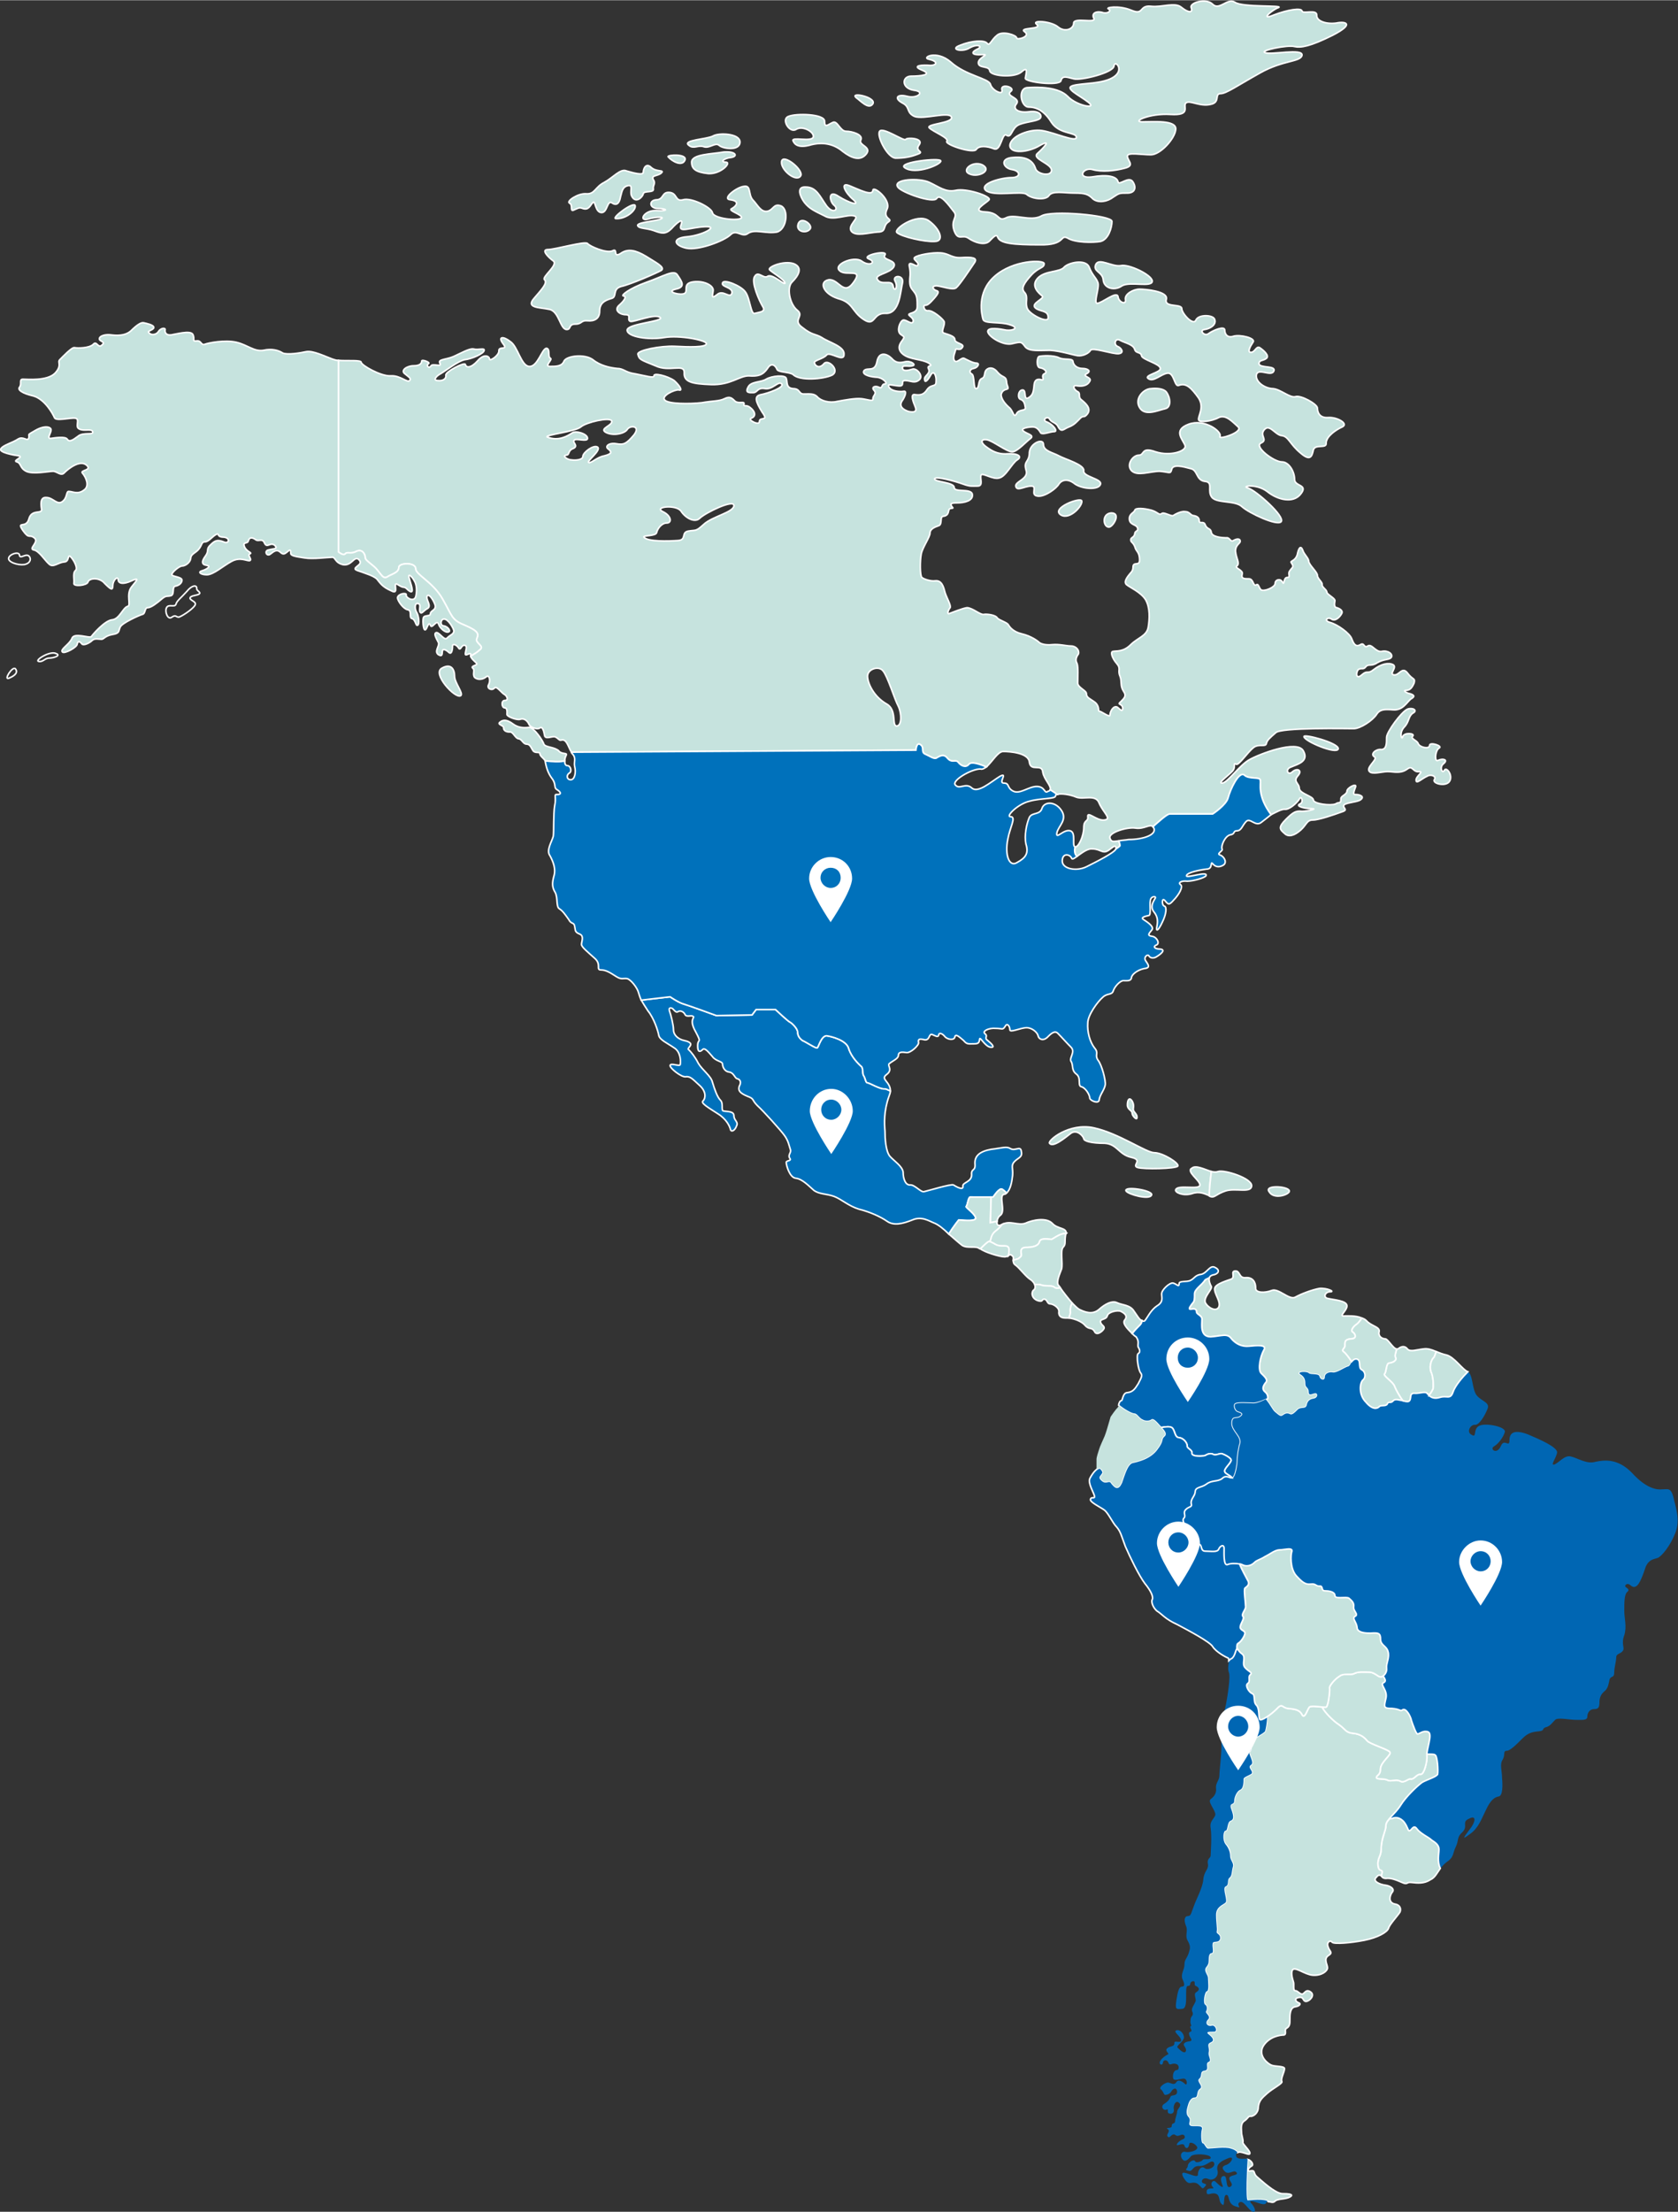 <?xml version="1.0" encoding="UTF-8"?>
<!DOCTYPE svg PUBLIC "-//W3C//DTD SVG 1.0//EN" "http://www.w3.org/TR/2001/REC-SVG-20010904/DTD/svg10.dtd">
<!-- Creator: CorelDRAW X7 -->
<svg xmlns="http://www.w3.org/2000/svg" xml:space="preserve" width="69.515mm" height="91.564mm" version="1.0" style="shape-rendering:geometricPrecision; text-rendering:geometricPrecision; image-rendering:optimizeQuality; fill-rule:evenodd; clip-rule:evenodd"
viewBox="0 0 2499 3291"
 xmlns:xlink="http://www.w3.org/1999/xlink">
 <rect x="0" y="0" width="2499" height="3291" fill="#333333" stroke="none"/>
 <defs>
  <style type="text/css">
   <![CDATA[
    .str0 {stroke:white;stroke-width:2.315}
    .str1 {stroke:white;stroke-width:2.315}
    .fil1 {fill:none}
    .fil2 {fill:#0066B3}
    .fil3 {fill:#0071BB}
    .fil0 {fill:#C6E3DE}
    .fil4 {fill:white}
   ]]>
  </style>
 </defs>
 <g id="Layer_x0020_1">
  <path class="fil0" d="M1336 1080c-9,1 1,-24 -16,-33 -19,-11 -28,-31 -28,-41 0,-11 17,-16 23,-8 7,8 17,42 23,53 5,11 5,28 -2,29zm-288 -300c-12,11 -11,8 -23,10 -11,2 -2,13 -15,14 -14,1 -46,2 -51,-5 -2,-3 18,-1 19,-7 1,-5 7,-14 15,-14 8,0 7,-11 -6,-17 -14,-7 19,-11 27,-1 7,11 21,18 28,11 8,-8 51,-29 51,-19 0,10 -32,16 -45,28zm-104 -133c-11,13 -15,15 -26,13 -11,-2 -18,4 -12,8 5,4 6,7 -6,10 -11,2 -19,11 -23,10 -5,-1 19,-18 13,-23 -6,-4 -22,8 -22,14 0,5 -11,6 -17,5 -6,0 -14,-6 -8,-7 6,0 2,-7 11,-10 8,-4 -2,-9 1,-12 2,-4 20,3 20,-3 0,-7 -18,-12 -23,-8 -6,4 -20,13 -37,6 -5,-3 42,-8 50,-15 8,-7 43,-15 46,-9 2,7 -19,11 -9,17 11,6 28,2 32,-4 4,-7 21,-6 10,8zm1075 535c-6,1 -1,-8 0,-12 1,-5 -13,2 -13,7 0,5 -9,7 -9,11 0,9 -2,4 -8,8 -7,3 -33,0 -33,-6 -1,-6 -20,-9 -21,-17 0,-8 -10,-10 -2,-19 7,-8 -1,-12 -8,-6 -7,7 -12,-4 -2,-7 9,-4 27,-8 18,-24 -9,-17 -66,5 -80,13 -15,8 -33,35 -41,35 -8,0 14,-14 17,-20 3,-5 -1,-11 4,-8 4,2 17,-18 26,-25 8,-6 18,0 19,-6 1,-5 6,-9 14,-16 8,-8 107,-6 116,-6 10,0 28,-12 34,-21 5,-8 12,-8 25,-7 14,1 20,-11 26,-16 7,-4 5,-6 -1,-8 -6,-1 -11,-5 -6,-5 6,0 9,-4 12,-11 2,-8 -2,-4 -10,-15 -8,-10 -12,4 -20,3 -8,-1 5,-11 -1,-15 -7,-4 -19,-1 -29,7 -10,8 -9,0 -18,8 -9,8 -9,-4 -5,-8 5,-3 7,1 11,-4 4,-5 8,0 17,-6 10,-6 18,-4 21,-8 3,-5 -5,-11 -14,-9 -9,2 -15,-12 -21,-8 -6,4 -5,-6 -11,-2 -7,4 -10,-1 -13,-9 -3,-8 -21,-21 -32,-24 -11,-3 -3,-9 2,-5 6,4 13,-4 15,-8 3,-5 -4,-8 -7,-9 -4,0 -4,-5 -3,-10 1,-4 -11,-9 -12,-13 0,-4 -7,-7 -7,-11 1,-4 -7,-9 -7,-14 0,-5 -12,-15 -13,-21 0,-5 -7,-10 -9,-17 -3,-7 -6,-3 -8,7 -3,10 -11,9 -9,12 5,7 1,7 -2,12 -4,4 2,10 -4,10 -6,0 -4,13 -7,7 -3,-6 -11,-4 -11,2 0,5 -13,11 -19,10 -5,0 -5,-11 -9,-8 -5,3 -4,-9 -11,-9 -7,0 -12,0 -10,-7 2,-6 -12,-9 -8,-12 5,-4 -1,-11 -2,-22 0,-10 7,-11 7,-15 0,-4 -5,-4 -10,-1 -5,3 -5,-5 -11,-4 -5,0 -21,-1 -22,-8 -1,-7 -6,-4 -9,-11 -2,-7 -9,-1 -9,-6 0,-5 -3,-7 -8,-8 -5,0 -6,-6 -13,-6 -6,-1 -15,4 -18,6 -4,1 -14,-6 -17,-3 -4,3 -5,-2 -15,-5 -11,-3 -24,-4 -25,0 -1,4 -9,5 -8,14 1,8 10,7 12,12 2,6 -4,4 -4,9 -1,6 -6,5 -6,9 0,4 3,3 6,10 2,8 6,7 7,17 1,10 -3,8 -7,9 -5,2 0,7 -6,13 -6,7 -11,14 -6,18 5,4 21,11 28,22 7,12 6,29 4,41 -2,13 -16,16 -26,26 -11,11 -21,9 -26,10 -5,0 -2,10 5,18 7,8 1,10 5,19 3,8 0,14 5,22 5,7 2,10 -4,16 -6,5 2,2 3,9 0,7 -3,3 -8,-1 -6,-3 -11,7 -11,12 0,4 -13,-6 -16,-6 -2,0 1,-7 -6,-13 -8,-6 -13,-7 -13,-13 0,-5 -13,-9 -13,-16 0,-7 1,-24 -1,-29 -3,-5 -1,-10 2,-14 2,-5 -3,-12 -11,-12 -7,0 -17,-3 -28,-2 -10,1 -16,-1 -19,-3 -3,-3 -13,-10 -26,-13 -13,-3 -18,-10 -20,-13 -1,-4 -14,-7 -17,-11 -2,-4 -15,-6 -20,-5 -5,1 -17,-10 -25,-10 -7,1 -24,8 -27,9 -3,0 0,-7 2,-9 2,-3 -6,-16 -8,-24 -2,-8 -5,-17 -14,-16 -8,1 -18,-3 -20,-5 -3,-2 -3,-25 -1,-35 2,-10 13,-25 13,-31 0,-6 7,-9 13,-11 6,-2 1,-14 7,-14 6,-1 7,-4 8,-9 1,-5 9,-1 5,-5 -4,-5 -1,-6 8,-6 10,0 24,-3 22,-13 -2,-9 -27,-2 -27,-10 0,-8 -31,-8 -29,-13 2,-4 31,4 42,8 11,4 13,3 22,3 9,0 3,-12 5,-16 1,-5 18,7 27,4 10,-2 19,-22 27,-27 8,-5 1,-10 -15,-9 -15,1 -24,-5 -32,-11 -8,-6 -7,-11 1,-10 9,1 30,18 38,18 7,1 21,-15 28,-20 6,-5 -7,-7 -11,-11 -5,-4 8,-6 14,-6 7,0 10,6 12,9 3,3 14,-2 20,-2 6,0 -1,-10 -10,-14 -10,-3 0,-10 3,-5 3,6 10,5 13,12 5,9 8,3 16,0 8,-3 12,-8 17,-13 5,-5 5,1 11,-7 5,-8 -3,-15 -9,-20 -7,-5 0,-10 -7,-13 -6,-4 -7,-10 1,-8 8,1 15,-1 18,-7 4,-6 -12,-7 -5,-11 8,-4 2,-8 -6,-8 -7,0 -13,-4 -14,-10 0,-6 -13,-2 -21,-6 -8,-4 -25,-3 -29,-2 -4,0 -5,17 1,17 7,1 12,7 6,9 -5,3 1,9 -3,9 -4,-1 -11,-3 -12,8 -1,11 -2,15 -9,19 -7,3 -2,-12 -8,-12 -7,0 -8,13 -3,14 5,2 6,6 7,12 1,6 -9,2 -13,9 -4,8 -5,-3 -10,-8 -6,-5 -13,-13 -13,-20 1,-5 4,-7 8,-8 5,-1 0,-5 0,-12 -1,-8 -6,-5 -13,-13 -6,-8 -13,-8 -17,-4 -4,4 -1,11 -7,13 -6,3 -3,14 -8,15 -5,1 -2,-20 -7,-22 -4,-2 -3,-7 3,-8 6,-1 10,-8 4,-8 -5,0 -14,-5 -18,-7 -4,-2 -10,7 -14,4 -4,-4 0,-12 1,-16 0,-5 6,2 10,-4 5,-6 -11,-6 -11,-12 0,-6 -13,-8 -17,-10 -4,-2 3,-12 1,-17 -2,-4 -17,-17 -24,-16 -6,1 -8,-9 -4,-8 3,0 6,-2 13,-10 7,-8 8,-11 3,-12 -5,-2 -7,-7 1,-7 9,1 24,7 29,3 5,-4 21,-28 27,-37 6,-8 -4,-9 -19,-8 -15,1 -18,-6 -31,-7 -12,-1 -35,3 -39,7 -3,3 7,7 5,11 -1,4 -8,-3 -12,-2 -3,2 2,7 0,22 -1,14 3,15 7,21 4,5 4,12 4,21 0,9 -9,9 -12,11 -3,2 7,5 6,11 -2,6 -10,-3 -15,-2 -5,2 -10,16 -4,21 5,4 7,3 3,9 -4,5 -9,13 1,21 10,8 28,7 38,13 9,6 -4,2 0,9 3,7 -7,10 -6,15 0,6 4,3 9,-6 5,-9 9,2 8,10 0,8 -7,3 -13,11 -5,8 -10,9 -18,8 -8,-2 -3,11 0,18 3,7 -1,9 -10,7 -9,-3 -14,-8 -10,-15 5,-7 8,-16 3,-15 -6,1 -18,0 -22,-6 -3,-6 3,-3 14,-2 11,1 2,-8 10,-8 8,0 14,5 21,-1 7,-6 -4,-18 -10,-16 -6,2 -15,4 -15,-2 0,-5 10,-1 15,-3 6,-1 -2,-8 -11,-6 -8,2 -14,2 -20,-5 -7,-7 -19,-11 -22,5 -3,16 -14,8 -19,13 -4,5 5,9 17,10 11,0 19,10 14,10 -6,0 -3,8 -9,5 -6,-3 -12,0 -7,5 4,5 -2,7 -2,12 1,5 -8,1 -17,0 -9,-1 -25,2 -36,4 -12,3 -25,-1 -30,-7 -5,-5 -11,-4 -20,-4 -8,0 -5,-8 -16,-8 -11,-1 -8,-10 -10,-15 -1,-6 -22,-4 -30,1 -8,5 -23,3 -27,12 -5,9 3,8 8,8 6,0 6,-8 17,-6 12,2 20,-12 25,-7 5,5 -20,14 -31,16 -10,2 -8,10 2,26 11,15 -4,6 -4,14 0,7 -19,-3 -12,-5 8,-3 5,-11 -2,-16 -6,-5 -10,0 -9,-5 1,-5 -7,0 -13,-4 -5,-5 -8,-8 -16,-4 -8,4 -17,3 -34,6 -18,2 -50,2 -55,-4 -6,-6 15,-16 21,-15 6,2 2,-6 -7,-14 -10,-7 -31,-12 -30,-7 0,4 -12,0 -28,-3 -15,-2 -17,-8 -27,-8 -10,-1 -25,-4 -36,-13 -12,-9 -39,-6 -43,2 -3,8 -12,8 -21,8 -9,0 4,-10 1,-12 -5,-2 0,-14 -6,-15 -7,0 -13,28 -26,27 -12,-1 -17,-30 -28,-37 -10,-8 -19,-8 -11,3 9,11 -7,3 -6,11 0,7 -14,16 -14,12 0,-4 -8,-9 -18,3 -10,11 -17,10 -18,5 -1,-4 -30,11 -29,16 1,5 -4,9 -12,8 -8,0 -2,-7 4,-10 7,-4 26,-19 36,-21 10,-1 29,-9 29,-14 1,-4 -9,0 -16,-2 -6,-1 -18,6 -29,11 -11,5 -24,4 -21,10 4,7 -10,0 -13,4 -3,5 -8,0 -4,-3 4,-2 -10,-7 -10,-4 0,3 -2,7 -12,7 -10,0 -20,7 -13,12 6,5 10,7 7,10 -3,4 -14,-8 -28,-7 -15,1 -44,-16 -44,-20 0,-4 -20,-2 -34,-3l0 285c0,0 7,6 10,3 3,-4 8,1 17,-4 9,-4 13,5 13,10 0,4 13,11 18,18 6,7 9,14 15,10 6,-4 17,-6 17,-14 0,-7 25,-8 25,2 0,9 26,20 40,45 15,26 13,31 33,39 21,9 21,13 18,20 -3,7 13,11 4,17 -3,3 -8,6 -13,9 1,4 4,6 8,10 5,4 -9,4 -5,8 4,3 -1,9 3,14 5,4 12,3 17,-1 4,-4 7,4 4,11 -4,6 4,10 8,6 3,-5 11,7 15,9 4,2 7,9 1,9 -6,0 -5,10 -1,11 5,0 4,6 4,10 0,3 15,9 20,7 6,-2 11,3 13,8 2,4 12,8 16,5 4,-3 6,5 7,11 1,6 9,2 14,2 5,0 8,7 11,5 8,-2 10,10 15,18l513 -3c0,0 1,-13 7,-8 6,4 0,11 7,14 7,3 12,7 16,6 4,-2 11,-8 17,0 7,8 12,1 16,6 4,5 11,9 16,3 4,-5 19,1 26,4 9,-8 17,-23 25,-23 10,0 38,2 39,16 2,15 19,1 20,15 2,11 13,20 11,26 3,2 7,4 10,7 6,-2 20,0 29,4 11,4 29,-5 34,9 6,14 20,24 7,25 -11,1 -25,-14 -24,-5 1,8 -6,4 -6,16 0,13 -8,30 -13,29 0,0 0,0 0,0 -1,5 -1,11 3,14 6,-4 15,-12 23,-11 12,0 15,8 24,2 8,-6 10,-8 11,-4 0,0 0,1 0,2 3,-2 5,-4 6,-5 0,-2 -1,-5 -2,-7 -8,1 -11,2 -13,-4 -3,-8 25,-17 38,-15 13,2 22,-7 26,-2 8,-7 21,-19 25,-19 5,0 64,0 64,0 0,0 20,-13 23,-24 3,-12 16,-40 24,-34 7,7 24,2 24,8 1,5 -5,23 16,51 8,-4 15,-8 20,-8 7,1 18,-9 22,-15 3,-7 7,5 1,7 -7,3 5,7 17,7 11,0 -6,4 -14,4 -9,-1 -13,1 -24,12 -12,12 -9,15 -2,21 6,6 15,3 24,-5 9,-8 9,-15 18,-15 9,0 32,-8 43,-12 10,-3 3,-5 3,-9 0,-5 19,-5 25,-9 7,-5 -1,-8 -7,-8zm-1361 -188c-15,8 20,46 28,41 5,-3 -9,-19 -9,-29 0,-10 -5,-20 -19,-12zm1493 152c-3,6 -8,-5 -1,-10 7,-6 -1,-8 -8,-5 -6,4 -5,-14 1,-18 7,-3 -14,-10 -14,-4 0,6 -15,3 -17,-3 -2,-5 -12,-7 -8,-11 4,-4 -13,-6 -15,1 -1,6 -6,-5 2,-14 8,-8 6,-16 13,-21 8,-4 0,-9 -8,-6 -9,4 -31,34 -31,42 0,9 0,18 -8,18 -8,-1 -17,7 -10,11 6,4 -16,17 -6,23 7,3 19,-2 29,-1 10,1 18,2 26,-4 8,-6 8,5 17,4 9,-1 -5,7 -4,13 0,6 9,-3 16,-6 6,-4 15,0 11,5 -3,6 18,11 23,2 5,-9 -5,-22 -8,-16zm-209 -50c1,7 49,27 51,18 1,-9 -53,-23 -51,-18zm-310 -703c-5,11 10,11 11,23 1,13 17,17 28,9 12,-7 45,3 45,-7 0,-9 -35,-26 -47,-23 -13,2 -32,-12 -37,-2zm103 215c10,-2 8,-17 2,-25 -4,-5 -14,-6 -23,-5 -10,0 -25,14 -17,28 8,14 28,4 38,2zm174 40c10,1 12,13 28,26 15,13 17,4 19,-5 3,-9 20,-1 19,-10 0,-10 15,-20 24,-24 10,-5 -8,-15 -21,-14 -13,1 -16,-8 -16,-14 0,-6 -25,-20 -33,-17 -8,2 -22,-11 -33,-12 -11,0 -26,-9 -25,-20 2,-12 22,3 26,-6 4,-9 -21,-4 -22,-11 0,-6 6,-4 11,-8 5,-4 -4,-12 -10,-16 -5,-3 -7,7 -13,7 -6,0 -1,-9 3,-15 5,-6 -19,-12 -29,-9 -9,3 -13,-3 -13,-9 0,-7 -17,0 -24,5 -6,5 -15,-5 -6,-6 8,-1 18,-7 15,-15 -2,-7 -24,-8 -28,1 -4,9 -21,-10 -21,-17 0,-8 -27,-1 -23,-14 3,-12 -31,-15 -40,-15 -9,0 -22,7 -21,15 2,9 -10,5 -11,-4 -2,-9 -24,10 -31,10 -6,0 4,-24 1,-31 -3,-8 -8,-10 -13,-23 -5,-12 -30,-7 -37,0 -6,8 -28,5 -39,16 -12,12 1,23 6,27 5,4 -18,11 -10,18 7,6 19,3 19,14 1,10 -27,-4 -31,-13 -4,-9 2,-17 -4,-24 -6,-6 -1,-14 10,-26 11,-12 19,-10 19,-17 0,-6 -46,-6 -74,19 -27,24 -19,57 -17,64 2,7 26,3 40,8 14,4 6,9 -5,8 -10,-2 -28,-5 -28,2 1,8 24,22 37,18 13,-3 13,-3 19,5 6,7 21,5 37,5 16,1 34,7 41,8 8,1 17,-4 19,-8 3,-5 33,6 42,5 9,-1 4,-9 -2,-11 -6,-3 -3,-13 4,-9 7,4 20,6 22,14 2,6 9,3 10,9 1,6 28,12 28,19 1,6 -25,10 -18,15 8,6 19,-7 29,-8 10,-1 10,22 17,18 11,-4 19,5 29,19 9,14 -1,27 0,32 0,5 19,3 30,-3 11,-5 21,7 29,14 8,8 -31,20 -27,14 3,-7 -23,-27 -47,-18 -24,9 -8,23 -5,32 2,8 -22,16 -44,9 -22,-8 -16,5 -25,5 -9,0 -19,14 -11,23 9,9 27,1 42,1 15,1 16,5 18,-3 2,-8 17,-4 28,-1 11,2 8,17 21,19 14,1 3,14 11,24 8,9 35,4 45,14 10,9 52,29 58,22 6,-8 -37,-46 -49,-50 -12,-3 12,-7 28,5 16,13 39,18 50,4 12,-15 -9,-11 -9,-22 0,-11 -8,-26 -19,-26 -12,0 -42,-23 -31,-28 11,-5 -3,-11 5,-20 8,-9 16,8 26,9zm-270 72c2,-8 -27,-11 -25,-20 1,-9 -28,-17 -37,-22 -9,-5 -23,-7 -23,-17 0,-10 -20,-2 -21,12 0,15 -9,12 -5,26 5,14 -18,17 -15,25 2,7 13,-1 23,-1 10,0 -3,14 10,15 10,1 27,-11 31,-18 4,-6 13,-9 24,0 12,8 36,9 38,0zm-59 46c13,8 33,-14 31,-21 -2,-6 -47,11 -31,21zm72 18c6,-1 18,-21 3,-21 -15,1 -12,22 -3,21zm-208 -713c12,-7 21,-2 11,2 -10,5 -7,9 7,8 14,-1 -5,4 -5,12 0,9 16,4 17,12 1,8 36,11 47,2 11,-10 7,2 6,9 -1,6 50,12 53,4 2,-9 10,-5 19,-3 10,3 59,-9 60,-19 1,-10 16,5 0,16 -16,11 -47,9 -61,13 -14,4 9,14 23,25 14,11 -18,5 -31,-9 -14,-14 -43,-14 -59,-13 -16,0 -11,29 1,29 11,0 23,5 34,23 12,18 37,14 37,22 0,8 -32,-7 -51,-10 -18,-3 -47,8 -48,22 0,13 27,11 45,0 18,-10 5,4 -4,12 -9,8 21,15 21,25 0,10 -22,6 -24,-3 -3,-9 -11,-18 -33,-16 -21,1 -15,16 -2,18 13,2 14,12 -1,12 -15,0 -48,9 -38,19 12,10 54,0 61,6 8,7 28,9 33,2 5,-8 22,-4 38,-4 17,0 21,2 28,9 8,6 21,4 30,-3 9,-6 9,-6 21,-6 11,0 14,-8 8,-17 -6,-9 -21,7 -22,0 -2,-8 -16,-11 -39,-7 -23,3 -13,-15 1,-11 14,4 33,2 48,-2 16,-4 4,-11 4,-18 0,-6 20,-2 35,-2 14,0 36,-24 37,-38 1,-14 -33,-11 -50,-11 -16,0 11,-13 42,-11 32,2 18,-12 23,-17 6,-5 21,6 37,2 15,-3 5,-16 15,-16 8,0 25,-12 59,-31 34,-19 60,-16 62,-26 2,-11 -47,0 -55,-4 -9,-3 34,-12 44,-9 9,2 23,0 57,-17 33,-17 19,-21 5,-18 -15,2 -30,-3 -29,-12 0,-9 -21,-1 -22,-6 -1,-5 -21,-2 -42,6 -22,9 -2,-8 7,-11 9,-4 -54,0 -65,-8 -11,-7 -23,13 -33,3 -10,-10 -35,-2 -32,5 3,8 -4,8 -14,0 -10,-9 -29,0 -46,-2 -18,-2 -10,14 -29,6 -19,-8 -40,-4 -34,-2 5,3 -2,8 -10,5 -8,-2 -16,1 -12,9 4,8 -30,-2 -30,7 0,9 -13,14 -23,6 -10,-9 -41,-11 -32,-4 9,8 -28,4 -18,11 10,7 -12,13 -12,9 0,-4 -21,-11 -29,-4 -9,7 -11,17 -15,12 -4,-5 -23,-4 -40,3 -17,6 3,11 14,4zm-100 82c12,6 5,14 18,20 14,5 52,-8 55,1 3,9 -39,10 -33,16 6,6 30,15 26,20 -3,5 40,19 44,12 4,-6 16,-5 26,-1 11,5 12,-25 19,-20 8,5 7,-11 19,-16 13,-5 31,-5 32,-11 1,-4 -3,-10 -18,-8 -15,2 -25,-4 -18,-12 6,-9 -17,-11 -9,-18 9,-6 -15,-13 -13,-3 3,10 -15,1 -17,-8 -3,-9 -37,-13 -59,-33 -22,-19 -45,-6 -32,-4 13,3 12,9 1,9 -10,-1 -29,0 -12,7 17,7 -2,9 -16,9 -14,0 -15,18 4,21 18,2 5,13 -10,9 -15,-4 -20,3 -7,10zm119 92c-15,-7 -33,9 -18,14 13,5 33,-6 18,-14zm-42 98c6,16 12,5 21,11 10,7 24,11 31,5 7,-7 11,-12 13,-6 4,9 23,11 62,11 40,1 30,-16 42,-10 11,7 38,7 49,5 12,-3 17,-21 17,-30 -1,-9 -90,-17 -105,-8 -16,9 -41,-4 -53,3 -13,6 -8,-8 -31,-9 -22,-1 2,-13 6,-18 4,-5 -34,-18 -50,-14 -15,3 -24,-5 -39,-12 -15,-7 -55,-5 -47,7 5,8 53,25 58,17 5,-8 18,10 25,19 8,9 -5,12 1,29zm-135 132c18,12 13,-10 33,-9 21,1 22,-33 25,-45 3,-13 -16,-12 -11,-3 5,9 -1,18 -3,7 -2,-10 -17,0 -23,-9 -6,-8 18,-9 24,-19 6,-11 -19,-10 -13,-18 5,-8 -37,1 -24,6 12,5 1,12 -11,3 -12,-8 -44,6 -32,15 9,8 36,-5 20,17 -15,21 -22,-6 -37,-4 -15,3 -8,21 14,28 23,6 20,19 38,31zm106 -116c15,0 8,-19 -9,-31 -17,-12 -54,13 -47,18 7,6 41,14 56,13zm9 -120c-1,-5 -64,2 -54,10 16,12 56,-5 54,-10zm-67 -4c13,0 23,-2 33,-6 11,-4 -6,-4 2,-14 7,-10 -18,-11 -20,-8 -2,4 -34,-19 -39,-12 -5,7 12,40 24,40zm-34 48c-1,9 -20,-1 -35,-7 -15,-6 -6,11 6,21 11,10 -6,5 -22,-5 -16,-11 -14,7 -7,13 8,6 -1,14 -11,1 -10,-14 -15,-28 -31,-28 -15,-1 -8,15 -2,23 8,10 16,13 30,20 13,8 34,-3 44,0 10,2 -11,14 -4,23 7,8 25,2 39,1 14,0 7,-9 16,-15 8,-5 -9,-4 -2,-19 7,-14 -21,-36 -21,-28zm-94 58c6,-6 -12,-20 -17,-9 -5,12 11,16 17,9zm94 -187c5,-10 -35,-18 -25,-9 6,4 19,19 25,9zm-108 108c7,-8 -26,-35 -28,-22 -2,12 21,31 28,22zm-6 -70c10,-6 28,5 25,12 -3,7 -32,-1 -30,5 1,2 4,12 24,7 20,-6 37,-2 50,9 13,10 26,15 35,4 9,-11 -12,-13 -8,-21 4,-8 -13,-13 -22,-13 -9,0 -13,-17 -20,-13 -7,3 -12,9 -12,-2 0,-11 -43,-12 -54,-7 -11,4 2,26 12,19zm-138 26c9,3 17,-7 23,-2 5,5 31,9 31,-5 0,-13 -32,-14 -40,-9 -9,5 -47,6 -36,14 7,6 14,-1 22,2zm41 16c11,-2 6,-10 -12,-8 -17,3 -47,3 -47,15 0,10 6,15 25,17 19,1 35,-17 26,-17 -9,0 -3,-6 8,-7zm-69 4c4,-10 -27,-8 -25,-5 6,7 21,15 25,5zm-43 59c-11,1 -10,13 3,13 13,0 17,4 -2,3 -19,-1 -27,16 -14,13 13,-4 29,-4 19,0 -10,3 -37,5 -33,10 2,4 13,3 24,7 11,4 17,6 26,-3 8,-9 19,-18 14,-5 -4,12 14,3 36,2 22,-1 -4,13 -27,15 -23,2 -19,13 -1,17 18,4 57,-11 66,-20 9,-9 17,5 26,-2 10,-7 27,1 43,-2 15,-4 18,-34 6,-39 -11,-4 -11,6 -20,8 -10,2 -15,-10 -22,-17 -7,-8 -2,-22 -13,-20 -11,1 -34,19 -20,20 14,2 9,9 2,13 -8,3 17,9 14,14 -4,5 -42,1 -43,-8 -2,-8 -32,-23 -44,-19 -12,3 -8,-10 -20,-11 -12,-1 -8,11 -20,11zm-129 5c6,2 0,14 7,10 7,-3 8,-4 13,-2 9,3 11,-5 15,-9 4,-4 3,15 13,15 9,0 8,-20 16,-14 8,5 11,-3 12,-9 2,-6 2,-15 11,-17 9,-2 2,9 6,16 6,11 16,1 17,-4 1,-5 16,-1 15,-7 -1,-6 4,-8 0,-14 -4,-7 7,-5 12,-10 5,-5 -7,-1 -15,-8 -8,-8 -12,2 -12,7 0,5 -15,1 -25,-2 -9,-4 -20,10 -33,17 -14,7 -14,18 -27,17 -12,-1 -30,11 -25,14zm69 23c15,1 30,-12 29,-19 -1,-8 -36,18 -29,19zm314 203c5,-6 26,12 26,-1 1,-12 -23,-18 -33,-25 -10,-6 -14,-3 -29,-15 -16,-11 4,-17 -8,-26 -11,-9 -16,-34 -7,-42 8,-8 17,-21 2,-27 -15,-5 -39,5 -36,9 2,3 23,15 23,20 0,4 -19,-15 -26,-10 -6,4 -14,-9 -19,0 -6,8 7,37 12,45 5,8 -5,8 -12,10 -6,2 -7,-23 -14,-32 -6,-9 -33,-20 -34,-13 -2,6 16,6 14,15 -3,9 -13,-6 -22,2 -9,7 -7,2 -6,-5 2,-8 -13,-16 -29,-14 -17,2 -8,13 -13,17 -5,4 -30,-2 -14,-6 16,-3 9,-12 3,-21 -5,-9 -21,2 -47,11 -25,9 -37,19 -34,20 4,0 5,4 -5,13 -10,8 0,15 9,15 9,0 1,8 7,10 6,1 36,-12 44,-6 8,6 -49,9 -49,19 0,10 32,15 55,11 23,-4 63,4 63,9 0,6 -27,5 -47,4 -21,-1 -57,6 -55,12 2,8 4,8 26,17 21,10 43,-4 43,10 -1,14 11,17 40,18 29,1 42,-13 56,-13 14,1 21,-1 28,-11 6,-10 12,-4 14,1 1,5 19,4 24,8 10,10 45,7 58,1 13,-7 -6,-25 -12,-17 -7,8 -13,3 -14,-1 -2,-4 13,-6 18,-12zm-413 -68c15,3 16,30 26,30 7,0 2,-8 13,-8 10,0 8,-6 18,-5 10,1 18,-3 18,-14 0,-12 7,-16 17,-19 10,-2 1,-14 15,-18 14,-3 53,-20 60,-24 6,-5 -9,-12 -23,-21 -15,-9 -27,-12 -38,-4 -12,7 -3,-9 -12,-4 -9,4 -34,-7 -37,-11 -4,-4 -48,9 -59,9 -11,0 1,12 8,17 8,6 -18,24 -13,28 5,5 -5,15 -16,28 -12,14 8,13 23,16zm14 657c-6,-6 -20,-5 -22,-10 -2,-6 -15,-25 -22,-25 -7,1 -16,1 -24,-5 -8,-6 -14,-7 -19,-3 -6,4 6,5 5,9 0,4 4,6 9,6 5,-1 8,9 13,10 5,0 7,8 12,8 6,0 7,6 10,10 3,4 10,1 10,4 0,4 6,7 8,11 11,1 21,2 29,0 1,-3 1,-6 2,-8 3,-5 -6,-1 -11,-7z"/>
  <path class="fil1 str0" d="M1336 1080c-9,1 1,-24 -16,-33 -19,-11 -28,-31 -28,-41 0,-11 17,-16 23,-8 7,8 17,42 23,53 5,11 5,28 -2,29zm-288 -300c-12,11 -11,8 -23,10 -11,2 -2,13 -15,14 -14,1 -46,2 -51,-5 -2,-3 18,-1 19,-7 1,-5 7,-14 15,-14 8,0 7,-11 -6,-17 -14,-7 19,-11 27,-1 7,11 21,18 28,11 8,-8 51,-29 51,-19 0,10 -32,16 -45,28zm-104 -133c-11,13 -15,15 -26,13 -11,-2 -18,4 -12,8 5,4 6,7 -6,10 -11,2 -19,11 -23,10 -5,-1 19,-18 13,-23 -6,-4 -22,8 -22,14 0,5 -11,6 -17,5 -6,0 -14,-6 -8,-7 6,0 2,-7 11,-10 8,-4 -2,-9 1,-12 2,-4 20,3 20,-3 0,-7 -18,-12 -23,-8 -6,4 -20,13 -37,6 -5,-3 42,-8 50,-15 8,-7 43,-15 46,-9 2,7 -19,11 -9,17 11,6 28,2 32,-4 4,-7 21,-6 10,8zm1075 535c-6,1 -1,-8 0,-12 1,-5 -13,2 -13,7 0,5 -9,7 -9,11 0,9 -2,4 -8,8 -7,3 -33,0 -33,-6 -1,-6 -20,-9 -21,-17 0,-8 -10,-10 -2,-19 7,-8 -1,-12 -8,-6 -7,7 -12,-4 -2,-7 9,-4 27,-8 18,-24 -9,-17 -66,5 -80,13 -15,8 -33,35 -41,35 -8,0 14,-14 17,-20 3,-5 -1,-11 4,-8 4,2 17,-18 26,-25 8,-6 18,0 19,-6 1,-5 6,-9 14,-16 8,-8 107,-6 116,-6 10,0 28,-12 34,-21 5,-8 12,-8 25,-7 14,1 20,-11 26,-16 7,-4 5,-6 -1,-8 -6,-1 -11,-5 -6,-5 6,0 9,-4 12,-11 2,-8 -2,-4 -10,-15 -8,-10 -12,4 -20,3 -8,-1 5,-11 -1,-15 -7,-4 -19,-1 -29,7 -10,8 -9,0 -18,8 -9,8 -9,-4 -5,-8 5,-3 7,1 11,-4 4,-5 8,0 17,-6 10,-6 18,-4 21,-8 3,-5 -5,-11 -14,-9 -9,2 -15,-12 -21,-8 -6,4 -5,-6 -11,-2 -7,4 -10,-1 -13,-9 -3,-8 -21,-21 -32,-24 -11,-3 -3,-9 2,-5 6,4 13,-4 15,-8 3,-5 -4,-8 -7,-9 -4,0 -4,-5 -3,-10 1,-4 -11,-9 -12,-13 0,-4 -7,-7 -7,-11 1,-4 -7,-9 -7,-14 0,-5 -12,-15 -13,-21 0,-5 -7,-10 -9,-17 -3,-7 -6,-3 -8,7 -3,10 -11,9 -9,12 5,7 1,7 -2,12 -4,4 2,10 -4,10 -6,0 -4,13 -7,7 -3,-6 -11,-4 -11,2 0,5 -13,11 -19,10 -5,0 -5,-11 -9,-8 -5,3 -4,-9 -11,-9 -7,0 -12,0 -10,-7 2,-6 -12,-9 -8,-12 5,-4 -1,-11 -2,-22 0,-10 7,-11 7,-15 0,-4 -5,-4 -10,-1 -5,3 -5,-5 -11,-4 -5,0 -21,-1 -22,-8 -1,-7 -6,-4 -9,-11 -2,-7 -9,-1 -9,-6 0,-5 -3,-7 -8,-8 -5,0 -6,-6 -13,-6 -6,-1 -15,4 -18,6 -4,1 -14,-6 -17,-3 -4,3 -5,-2 -15,-5 -11,-3 -24,-4 -25,0 -1,4 -9,5 -8,14 1,8 10,7 12,12 2,6 -4,4 -4,9 -1,6 -6,5 -6,9 0,4 3,3 6,10 2,8 6,7 7,17 1,10 -3,8 -7,9 -5,2 0,7 -6,13 -6,7 -11,14 -6,18 5,4 21,11 28,22 7,12 6,29 4,41 -2,13 -16,16 -26,26 -11,11 -21,9 -26,10 -5,0 -2,10 5,18 7,8 1,10 5,19 3,8 0,14 5,22 5,7 2,10 -4,16 -6,5 2,2 3,9 0,7 -3,3 -8,-1 -6,-3 -11,7 -11,12 0,4 -13,-6 -16,-6 -2,0 1,-7 -6,-13 -8,-6 -13,-7 -13,-13 0,-5 -13,-9 -13,-16 0,-7 1,-24 -1,-29 -3,-5 -1,-10 2,-14 2,-5 -3,-12 -11,-12 -7,0 -17,-3 -28,-2 -10,1 -16,-1 -19,-3 -3,-3 -13,-10 -26,-13 -13,-3 -18,-10 -20,-13 -1,-4 -14,-7 -17,-11 -2,-4 -15,-6 -20,-5 -5,1 -17,-10 -25,-10 -7,1 -24,8 -27,9 -3,0 0,-7 2,-9 2,-3 -6,-16 -8,-24 -2,-8 -5,-17 -14,-16 -8,1 -18,-3 -20,-5 -3,-2 -3,-25 -1,-35 2,-10 13,-25 13,-31 0,-6 7,-9 13,-11 6,-2 1,-14 7,-14 6,-1 7,-4 8,-9 1,-5 9,-1 5,-5 -4,-5 -1,-6 8,-6 10,0 24,-3 22,-13 -2,-9 -27,-2 -27,-10 0,-8 -31,-8 -29,-13 2,-4 31,4 42,8 11,4 13,3 22,3 9,0 3,-12 5,-16 1,-5 18,7 27,4 10,-2 19,-22 27,-27 8,-5 1,-10 -15,-9 -15,1 -24,-5 -32,-11 -8,-6 -7,-11 1,-10 9,1 30,18 38,18 7,1 21,-15 28,-20 6,-5 -7,-7 -11,-11 -5,-4 8,-6 14,-6 7,0 10,6 12,9 3,3 14,-2 20,-2 6,0 -1,-10 -10,-14 -10,-3 0,-10 3,-5 3,6 10,5 13,12 5,9 8,3 16,0 8,-3 12,-8 17,-13 5,-5 5,1 11,-7 5,-8 -3,-15 -9,-20 -7,-5 0,-10 -7,-13 -6,-4 -7,-10 1,-8 8,1 15,-1 18,-7 4,-6 -12,-7 -5,-11 8,-4 2,-8 -6,-8 -7,0 -13,-4 -14,-10 0,-6 -13,-2 -21,-6 -8,-4 -25,-3 -29,-2 -4,0 -5,17 1,17 7,1 12,7 6,9 -5,3 1,9 -3,9 -4,-1 -11,-3 -12,8 -1,11 -2,15 -9,19 -7,3 -2,-12 -8,-12 -7,0 -8,13 -3,14 5,2 6,6 7,12 1,6 -9,2 -13,9 -4,8 -5,-3 -10,-8 -6,-5 -13,-13 -13,-20 1,-5 4,-7 8,-8 5,-1 0,-5 0,-12 -1,-8 -6,-5 -13,-13 -6,-8 -13,-8 -17,-4 -4,4 -1,11 -7,13 -6,3 -3,14 -8,15 -5,1 -2,-20 -7,-22 -4,-2 -3,-7 3,-8 6,-1 10,-8 4,-8 -5,0 -14,-5 -18,-7 -4,-2 -10,7 -14,4 -4,-4 0,-12 1,-16 0,-5 6,2 10,-4 5,-6 -11,-6 -11,-12 0,-6 -13,-8 -17,-10 -4,-2 3,-12 1,-17 -2,-4 -17,-17 -24,-16 -6,1 -8,-9 -4,-8 3,0 6,-2 13,-10 7,-8 8,-11 3,-12 -5,-2 -7,-7 1,-7 9,1 24,7 29,3 5,-4 21,-28 27,-37 6,-8 -4,-9 -19,-8 -15,1 -18,-6 -31,-7 -12,-1 -35,3 -39,7 -3,3 7,7 5,11 -1,4 -8,-3 -12,-2 -3,2 2,7 0,22 -1,14 3,15 7,21 4,5 4,12 4,21 0,9 -9,9 -12,11 -3,2 7,5 6,11 -2,6 -10,-3 -15,-2 -5,2 -10,16 -4,21 5,4 7,3 3,9 -4,5 -9,13 1,21 10,8 28,7 38,13 9,6 -4,2 0,9 3,7 -7,10 -6,15 0,6 4,3 9,-6 5,-9 9,2 8,10 0,8 -7,3 -13,11 -5,8 -10,9 -18,8 -8,-2 -3,11 0,18 3,7 -1,9 -10,7 -9,-3 -14,-8 -10,-15 5,-7 8,-16 3,-15 -6,1 -18,0 -22,-6 -3,-6 3,-3 14,-2 11,1 2,-8 10,-8 8,0 14,5 21,-1 7,-6 -4,-18 -10,-16 -6,2 -15,4 -15,-2 0,-5 10,-1 15,-3 6,-1 -2,-8 -11,-6 -8,2 -14,2 -20,-5 -7,-7 -19,-11 -22,5 -3,16 -14,8 -19,13 -4,5 5,9 17,10 11,0 19,10 14,10 -6,0 -3,8 -9,5 -6,-3 -12,0 -7,5 4,5 -2,7 -2,12 1,5 -8,1 -17,0 -9,-1 -25,2 -36,4 -12,3 -25,-1 -30,-7 -5,-5 -11,-4 -20,-4 -8,0 -5,-8 -16,-8 -11,-1 -8,-10 -10,-15 -1,-6 -22,-4 -30,1 -8,5 -23,3 -27,12 -5,9 3,8 8,8 6,0 6,-8 17,-6 12,2 20,-12 25,-7 5,5 -20,14 -31,16 -10,2 -8,10 2,26 11,15 -4,6 -4,14 0,7 -19,-3 -12,-5 8,-3 5,-11 -2,-16 -6,-5 -10,0 -9,-5 1,-5 -7,0 -13,-4 -5,-5 -8,-8 -16,-4 -8,4 -17,3 -34,6 -18,2 -50,2 -55,-4 -6,-6 15,-16 21,-15 6,2 2,-6 -7,-14 -10,-7 -31,-12 -30,-7 0,4 -12,0 -28,-3 -15,-2 -17,-8 -27,-8 -10,-1 -25,-4 -36,-13 -12,-9 -39,-6 -43,2 -3,8 -12,8 -21,8 -9,0 4,-10 1,-12 -5,-2 0,-14 -6,-15 -7,0 -13,28 -26,27 -12,-1 -17,-30 -28,-37 -10,-8 -19,-8 -11,3 9,11 -7,3 -6,11 0,7 -14,16 -14,12 0,-4 -8,-9 -18,3 -10,11 -17,10 -18,5 -1,-4 -30,11 -29,16 1,5 -4,9 -12,8 -8,0 -2,-7 4,-10 7,-4 26,-19 36,-21 10,-1 29,-9 29,-14 1,-4 -9,0 -16,-2 -6,-1 -18,6 -29,11 -11,5 -24,4 -21,10 4,7 -10,0 -13,4 -3,5 -8,0 -4,-3 4,-2 -10,-7 -10,-4 0,3 -2,7 -12,7 -10,0 -20,7 -13,12 6,5 10,7 7,10 -3,4 -14,-8 -28,-7 -15,1 -44,-16 -44,-20 0,-4 -20,-2 -34,-3l0 285c0,0 7,6 10,3 3,-4 8,1 17,-4 9,-4 13,5 13,10 0,4 13,11 18,18 6,7 9,14 15,10 6,-4 17,-6 17,-14 0,-7 25,-8 25,2 0,9 26,20 40,45 15,26 13,31 33,39 21,9 21,13 18,20 -3,7 13,11 4,17 -3,3 -8,6 -13,9 1,4 4,6 8,10 5,4 -9,4 -5,8 4,3 -1,9 3,14 5,4 12,3 17,-1 4,-4 7,4 4,11 -4,6 4,10 8,6 3,-5 11,7 15,9 4,2 7,9 1,9 -6,0 -5,10 -1,11 5,0 4,6 4,10 0,3 15,9 20,7 6,-2 11,3 13,8 2,4 12,8 16,5 4,-3 6,5 7,11 1,6 9,2 14,2 5,0 8,7 11,5 8,-2 10,10 15,18l513 -3c0,0 1,-13 7,-8 6,4 0,11 7,14 7,3 12,7 16,6 4,-2 11,-8 17,0 7,8 12,1 16,6 4,5 11,9 16,3 4,-5 19,1 26,4 9,-8 17,-23 25,-23 10,0 38,2 39,16 2,15 19,1 20,15 2,11 13,20 11,26 3,2 7,4 10,7 6,-2 20,0 29,4 11,4 29,-5 34,9 6,14 20,24 7,25 -11,1 -25,-14 -24,-5 1,8 -6,4 -6,16 0,13 -8,30 -13,29 0,0 0,0 0,0 -1,5 -1,11 3,14 6,-4 15,-12 23,-11 12,0 15,8 24,2 8,-6 10,-8 11,-4 0,0 0,1 0,2 3,-2 6,-4 6,-5 0,-2 -1,-5 -2,-7 -8,1 -11,2 -13,-4 -3,-8 25,-17 38,-15 13,2 22,-7 26,-2 8,-7 21,-19 25,-19 5,0 64,0 64,0 0,0 20,-13 23,-24 3,-12 16,-40 24,-34 7,7 24,2 24,8 1,5 -5,23 16,51 8,-4 15,-8 20,-8 7,1 18,-9 22,-15 3,-7 7,5 1,7 -7,3 5,7 17,7 11,0 -6,4 -14,4 -9,-1 -13,1 -24,12 -12,12 -9,15 -2,21 6,6 15,3 24,-5 9,-8 9,-15 18,-15 9,0 32,-8 43,-12 10,-3 3,-5 3,-9 0,-5 19,-5 25,-9 7,-5 -1,-8 -7,-8zm-1361 -188c-15,8 20,46 28,41 5,-3 -9,-19 -9,-29 0,-10 -5,-20 -19,-12zm1493 152c-3,6 -8,-5 -1,-10 7,-6 -1,-8 -8,-5 -6,4 -5,-14 1,-18 7,-3 -14,-10 -14,-4 0,6 -15,3 -17,-3 -2,-5 -12,-7 -8,-11 4,-4 -13,-6 -15,1 -1,6 -6,-5 2,-14 8,-8 6,-16 13,-21 8,-4 0,-9 -8,-6 -9,4 -31,34 -31,42 0,9 0,18 -8,18 -8,-1 -17,7 -10,11 6,4 -16,17 -6,23 7,3 19,-2 29,-1 10,1 18,2 26,-4 8,-6 8,5 17,4 9,-1 -5,7 -4,13 0,6 9,-3 16,-6 6,-4 15,0 11,5 -3,6 18,11 23,2 5,-9 -5,-22 -8,-16zm-209 -50c1,7 49,27 51,18 1,-9 -53,-23 -51,-18zm-310 -703c-5,11 10,11 11,23 1,13 17,17 28,9 12,-7 45,3 45,-7 0,-9 -35,-26 -47,-23 -13,2 -32,-12 -37,-2zm103 215c10,-2 8,-17 2,-25 -4,-5 -14,-6 -23,-5 -10,0 -25,14 -17,28 8,14 28,4 38,2zm174 40c10,1 12,13 28,26 15,13 17,4 19,-5 3,-9 20,-1 19,-10 0,-10 15,-20 24,-24 10,-5 -8,-15 -21,-14 -13,1 -16,-8 -16,-14 0,-6 -25,-20 -33,-17 -8,2 -22,-11 -33,-12 -11,0 -26,-9 -25,-20 2,-12 22,3 26,-6 4,-9 -21,-4 -22,-11 0,-6 6,-4 11,-8 5,-4 -4,-12 -10,-16 -5,-3 -7,7 -13,7 -6,0 -1,-9 3,-15 5,-6 -19,-12 -29,-9 -9,3 -13,-3 -13,-9 0,-7 -17,0 -24,5 -6,5 -15,-5 -6,-6 8,-1 18,-7 15,-15 -2,-7 -24,-8 -28,1 -4,9 -21,-10 -21,-17 0,-8 -27,-1 -23,-14 3,-12 -31,-15 -40,-15 -9,0 -22,7 -21,15 2,9 -10,5 -11,-4 -2,-9 -24,10 -31,10 -6,0 4,-24 1,-31 -3,-8 -8,-10 -13,-23 -5,-12 -30,-7 -37,0 -6,8 -28,5 -39,16 -12,12 1,23 6,27 5,4 -18,11 -10,18 7,6 19,3 19,14 1,10 -27,-4 -31,-13 -4,-9 2,-17 -4,-24 -6,-6 -1,-14 10,-26 11,-12 19,-10 19,-17 0,-6 -46,-6 -74,19 -27,24 -19,57 -17,64 2,7 26,3 40,8 14,4 6,9 -5,8 -10,-2 -28,-5 -28,2 1,8 24,22 37,18 13,-3 13,-3 19,5 6,7 21,5 37,5 16,1 34,7 41,8 8,1 17,-4 19,-8 3,-5 33,6 42,5 9,-1 4,-9 -2,-11 -6,-3 -3,-13 4,-9 7,4 20,6 22,14 2,6 9,3 10,9 1,6 28,12 28,19 1,6 -25,10 -18,15 8,6 19,-7 29,-8 10,-1 10,22 17,18 11,-4 19,5 29,19 9,14 -1,27 0,32 0,5 19,3 30,-3 11,-5 21,7 29,14 8,8 -31,20 -27,14 3,-7 -23,-27 -47,-18 -24,9 -8,23 -5,32 2,8 -22,16 -44,9 -22,-8 -16,5 -25,5 -9,0 -19,14 -11,23 9,9 27,1 42,1 15,1 16,5 18,-3 2,-8 17,-4 28,-1 11,2 8,17 21,19 14,1 3,14 11,24 8,9 35,4 45,14 10,9 52,29 58,22 6,-8 -37,-46 -49,-50 -12,-3 12,-7 28,5 16,13 39,18 50,4 12,-15 -9,-11 -9,-22 0,-11 -8,-26 -19,-26 -12,0 -42,-23 -31,-28 11,-5 -3,-11 5,-20 8,-9 16,8 26,9zm-270 72c2,-8 -27,-11 -25,-20 1,-9 -28,-17 -37,-22 -9,-5 -23,-7 -23,-17 0,-10 -20,-2 -21,12 0,15 -9,12 -5,26 5,14 -18,17 -15,25 2,7 13,-1 23,-1 10,0 -3,14 10,15 10,1 27,-11 31,-18 4,-6 13,-9 24,0 12,8 36,9 38,0zm-59 46c13,8 33,-14 31,-21 -2,-6 -47,11 -31,21zm72 18c6,-1 18,-21 3,-21 -15,1 -12,22 -3,21zm-208 -713c12,-7 21,-2 11,2 -10,5 -7,9 7,8 14,-1 -5,4 -5,12 0,9 16,4 17,12 1,8 36,11 47,2 11,-10 7,2 6,9 -1,6 50,12 53,4 2,-9 10,-5 19,-3 10,3 59,-9 60,-19 1,-10 16,5 0,16 -16,11 -47,9 -61,13 -14,4 9,14 23,25 14,11 -18,5 -31,-9 -14,-14 -43,-14 -59,-13 -16,0 -11,29 1,29 11,0 23,5 34,23 12,18 37,14 37,22 0,8 -32,-7 -51,-10 -18,-3 -47,8 -48,22 0,13 27,11 45,0 18,-10 5,4 -4,12 -9,8 21,15 21,25 0,10 -22,6 -24,-3 -3,-9 -11,-18 -33,-16 -21,1 -15,16 -2,18 13,2 14,12 -1,12 -15,0 -48,9 -38,19 12,10 54,0 61,6 8,7 28,9 33,2 5,-8 22,-4 38,-4 17,0 21,2 28,9 8,6 21,4 30,-3 9,-6 9,-6 21,-6 11,0 14,-8 8,-17 -6,-9 -21,7 -22,0 -2,-8 -16,-11 -39,-7 -23,3 -13,-15 1,-11 14,4 33,2 48,-2 16,-4 4,-11 4,-18 0,-6 20,-2 35,-2 14,0 36,-24 37,-38 1,-14 -33,-11 -50,-11 -16,0 11,-13 42,-11 32,2 18,-12 23,-17 6,-5 21,6 37,2 15,-3 5,-16 15,-16 8,0 25,-12 59,-31 34,-19 60,-16 62,-26 2,-11 -47,0 -55,-4 -9,-3 34,-12 44,-9 9,2 23,0 57,-17 33,-17 19,-21 5,-18 -15,2 -30,-3 -29,-12 0,-9 -21,-1 -22,-6 -1,-5 -21,-2 -42,6 -22,9 -2,-8 7,-11 9,-4 -54,0 -65,-8 -11,-7 -23,13 -33,3 -10,-10 -35,-2 -32,5 3,8 -4,8 -14,0 -10,-9 -29,0 -46,-2 -18,-2 -10,14 -29,6 -19,-8 -40,-4 -34,-2 5,3 -2,8 -10,5 -8,-2 -16,1 -12,9 4,8 -30,-2 -30,7 0,9 -13,14 -23,6 -10,-9 -41,-11 -32,-4 9,8 -28,4 -18,11 10,7 -12,13 -12,9 0,-4 -21,-11 -29,-4 -9,7 -11,17 -15,12 -4,-5 -23,-4 -40,3 -17,6 3,11 14,4zm-100 82c12,6 5,14 18,20 14,5 52,-8 55,1 3,9 -39,10 -33,16 6,6 30,15 26,20 -3,5 40,19 44,12 4,-6 16,-5 26,-1 11,5 12,-25 19,-20 8,5 7,-11 19,-16 13,-5 31,-5 32,-11 1,-4 -3,-10 -18,-8 -15,2 -25,-4 -18,-12 6,-9 -17,-11 -9,-18 9,-6 -15,-13 -13,-3 3,10 -15,1 -17,-8 -3,-9 -37,-13 -59,-33 -22,-19 -45,-6 -32,-4 13,3 12,9 1,9 -10,-1 -29,0 -12,7 17,7 -2,9 -16,9 -14,0 -15,18 4,21 18,2 5,13 -10,9 -15,-4 -20,3 -7,10zm119 92c-15,-7 -33,9 -18,14 13,5 33,-6 18,-14zm-42 98c6,16 12,5 21,11 10,7 24,11 31,5 7,-7 11,-12 13,-6 4,9 23,11 62,11 40,1 30,-16 42,-10 11,7 38,7 49,5 12,-3 17,-21 17,-30 -1,-9 -90,-17 -105,-8 -16,9 -41,-4 -53,3 -13,6 -8,-8 -31,-9 -22,-1 2,-13 6,-18 4,-5 -34,-18 -50,-14 -15,3 -24,-5 -39,-12 -15,-7 -55,-5 -47,7 5,8 53,25 58,17 5,-8 18,10 25,19 8,9 -5,12 1,29zm-135 132c18,12 13,-10 33,-9 21,1 22,-33 25,-45 3,-13 -16,-12 -11,-3 5,9 -1,18 -3,7 -2,-10 -17,0 -23,-9 -6,-8 18,-9 24,-19 6,-11 -19,-10 -13,-18 5,-8 -37,1 -24,6 12,5 1,12 -11,3 -12,-8 -44,6 -32,15 9,8 36,-5 20,17 -15,21 -22,-6 -37,-4 -15,3 -8,21 14,28 23,6 20,19 38,31zm106 -116c15,0 8,-19 -9,-31 -17,-12 -54,13 -47,18 7,6 41,14 56,13zm9 -120c-1,-5 -64,2 -54,10 16,12 56,-5 54,-10zm-67 -4c13,0 23,-2 33,-6 11,-4 -6,-4 2,-14 7,-10 -18,-11 -20,-8 -2,4 -34,-19 -39,-12 -5,7 12,40 24,40zm-34 48c-1,9 -20,-1 -35,-7 -15,-6 -6,11 6,21 11,10 -6,5 -22,-5 -16,-11 -14,7 -7,13 8,6 -1,14 -11,1 -10,-14 -15,-28 -31,-28 -15,-1 -8,15 -2,23 8,10 16,13 30,20 13,8 34,-3 44,0 10,2 -11,14 -4,23 7,8 25,2 39,1 14,0 7,-9 16,-15 8,-5 -9,-4 -2,-19 7,-14 -21,-36 -21,-28zm-94 58c6,-6 -12,-20 -17,-9 -5,12 11,16 17,9zm94 -187c5,-10 -35,-18 -25,-9 6,4 19,19 25,9zm-108 108c7,-8 -26,-35 -28,-22 -2,12 21,31 28,22zm-6 -70c10,-6 28,5 25,12 -3,7 -32,-1 -30,5 1,2 4,12 24,7 20,-6 37,-2 50,9 13,10 26,15 35,4 9,-11 -12,-13 -8,-21 4,-8 -13,-13 -22,-13 -9,0 -13,-17 -20,-13 -7,3 -12,9 -12,-2 0,-11 -43,-12 -54,-7 -11,4 2,26 12,19zm-138 26c9,3 17,-7 23,-2 5,5 31,9 31,-5 0,-13 -32,-14 -40,-9 -9,5 -47,6 -36,14 7,6 14,-1 22,2zm41 16c11,-2 6,-10 -12,-8 -17,3 -47,3 -47,15 0,10 6,15 25,17 19,1 35,-17 26,-17 -9,0 -3,-6 8,-7zm-69 4c4,-10 -27,-8 -25,-5 6,7 21,15 25,5zm-43 59c-11,1 -10,13 3,13 13,0 17,4 -2,3 -19,-1 -27,16 -14,13 13,-4 29,-4 19,0 -10,3 -37,5 -33,10 2,4 13,3 24,7 11,4 17,6 26,-3 8,-9 19,-18 14,-5 -4,12 14,3 36,2 22,-1 -4,13 -27,15 -23,2 -19,13 -1,17 18,4 57,-11 66,-20 9,-9 17,5 26,-2 10,-7 27,1 43,-2 15,-4 18,-34 6,-39 -11,-4 -11,6 -20,8 -10,2 -15,-10 -22,-17 -7,-8 -2,-22 -13,-20 -11,1 -34,19 -20,20 14,2 9,9 2,13 -8,3 17,9 14,14 -4,5 -42,1 -43,-8 -2,-8 -32,-23 -44,-19 -12,3 -8,-10 -20,-11 -12,-1 -8,11 -20,11zm-129 5c6,2 0,14 7,10 7,-3 8,-4 13,-2 9,3 11,-5 15,-9 4,-4 3,15 13,15 9,0 8,-20 16,-14 8,5 11,-3 12,-9 2,-6 2,-15 11,-17 9,-2 2,9 6,16 6,11 16,1 17,-4 1,-5 16,-1 15,-7 -1,-6 4,-8 0,-14 -4,-7 7,-5 12,-10 5,-5 -7,-1 -15,-8 -8,-8 -12,2 -12,7 0,5 -15,1 -25,-2 -9,-4 -20,10 -33,17 -14,7 -14,18 -27,17 -12,-1 -30,11 -25,14zm69 23c15,1 30,-12 29,-19 -1,-8 -36,18 -29,19zm314 203c5,-6 26,12 26,-1 1,-12 -23,-18 -33,-25 -10,-6 -14,-3 -29,-15 -16,-11 4,-17 -8,-26 -11,-9 -16,-34 -7,-42 8,-8 17,-21 2,-27 -15,-5 -39,5 -36,9 2,3 23,15 23,20 0,4 -19,-15 -26,-10 -6,4 -14,-9 -19,0 -6,8 7,37 12,45 5,8 -5,8 -12,10 -6,2 -7,-23 -14,-32 -6,-9 -33,-20 -34,-13 -2,6 16,6 14,15 -3,9 -13,-6 -22,2 -9,7 -7,2 -6,-5 2,-8 -13,-16 -29,-14 -17,2 -8,13 -13,17 -5,4 -30,-2 -14,-6 16,-3 9,-12 3,-21 -5,-9 -21,2 -47,11 -25,9 -37,19 -34,20 4,0 5,4 -5,13 -10,8 0,15 9,15 9,0 1,8 7,10 6,1 36,-12 44,-6 8,6 -49,9 -49,19 0,10 32,15 55,11 23,-4 63,4 63,9 0,6 -27,5 -47,4 -21,-1 -57,6 -55,12 2,8 4,8 26,17 21,10 43,-4 43,10 -1,14 11,17 40,18 29,1 42,-13 56,-13 14,1 21,-1 28,-11 6,-10 12,-4 14,1 1,5 19,4 24,8 10,10 45,7 58,1 13,-7 -6,-25 -12,-17 -7,8 -13,3 -14,-1 -2,-4 13,-6 18,-12zm-413 -68c15,3 16,30 26,30 7,0 2,-8 13,-8 10,0 8,-6 18,-5 10,1 18,-3 18,-14 0,-12 7,-16 17,-19 10,-2 1,-14 15,-18 14,-3 53,-20 60,-24 6,-5 -9,-12 -23,-21 -15,-9 -27,-12 -38,-4 -12,7 -3,-9 -12,-4 -9,4 -34,-7 -37,-11 -4,-4 -48,9 -59,9 -11,0 1,12 8,17 8,6 -18,24 -13,28 5,5 -5,15 -16,28 -12,14 8,13 23,16zm14 657c-6,-6 -20,-5 -22,-10 -2,-6 -15,-25 -22,-25 -7,1 -16,1 -24,-5 -8,-6 -14,-7 -19,-3 -6,4 6,5 5,9 0,4 4,6 9,6 5,-1 8,9 13,10 5,0 7,8 12,8 6,0 7,6 10,10 3,4 10,1 10,4 0,4 6,7 8,11 11,1 21,2 29,0 0,-3 1,-6 2,-8 3,-5 -6,-1 -11,-7z"/>
  <path class="fil0" d="M710 950c3,-7 3,-11 -18,-20 -20,-8 -18,-13 -33,-39 -14,-25 -40,-36 -40,-45 0,-10 -25,-9 -25,-2 0,8 -11,10 -17,14 -6,4 -9,-3 -15,-10 -5,-7 -18,-14 -18,-18 0,-5 -4,-14 -13,-10 -9,5 -14,0 -17,4 -3,3 -10,-3 -10,-3l0 -285c-3,0 -6,-1 -9,-2 -11,-4 -29,-13 -39,-11 -9,2 -28,5 -35,2 -6,-4 -16,-7 -29,-4 -14,2 -23,-8 -40,-12 -17,-4 -42,1 -47,3 -6,2 -5,-6 -12,-5 -8,1 -2,-3 -6,-10 -4,-6 -25,0 -32,1 -8,1 -10,-4 -9,-8 0,-3 -7,-2 -10,3 -3,5 -11,6 -14,2 -4,-3 7,-4 7,-8 0,-4 -11,-6 -15,-7 -4,-1 -11,4 -19,12 -9,8 -22,7 -30,6 -7,-1 -17,1 -17,6 0,4 10,4 4,9 -6,6 -8,-7 -13,-1 -6,6 -24,6 -28,5 -4,-1 -18,14 -22,18 -4,4 4,8 -7,20 -12,12 -41,9 -48,9 -6,0 -1,7 -5,12 -3,4 4,9 21,13 17,5 29,27 31,32 2,6 23,0 31,1 8,1 -1,13 6,16 7,4 18,-1 20,4 2,6 -14,0 -22,7 -8,6 -13,9 -16,4 -3,-4 -17,-2 -24,-1 -7,1 0,-8 0,-12 1,-5 -9,-8 -23,0 -14,8 -9,5 -10,11 -2,7 -8,-3 -16,2 -9,6 -23,9 -26,15 -2,5 19,9 27,10 8,2 -10,7 -3,9 7,2 4,9 14,14 10,5 33,0 40,0 6,0 12,8 17,2 5,-5 23,-20 33,-11 9,8 -11,7 -6,12 5,6 11,19 2,25 -9,7 -17,2 -22,2 -5,-1 -2,9 -10,15 -8,6 -14,-6 -24,-6 -10,-1 -8,12 -7,18 0,7 -15,-1 -19,14 -4,15 -19,2 -9,17 10,14 9,5 17,11 8,6 -9,16 -1,18 8,1 17,16 23,21 6,6 13,-2 22,-3 9,0 5,-12 10,-8 5,5 12,18 7,21 -4,4 -1,14 -2,19 0,5 19,3 21,-2 1,-6 17,-8 25,2 9,9 12,11 12,3 0,-7 7,-15 8,-9 0,6 7,8 20,2 13,-6 7,0 0,9 -9,11 0,28 -6,29 -7,2 -12,19 -23,20 -11,1 -29,22 -31,25 -3,3 -26,-7 -29,3 -4,9 -18,16 -14,20 3,3 22,-7 22,-12 1,-5 4,-4 7,0 3,3 12,-2 15,-5 4,-4 10,-2 14,-2 4,0 5,-5 16,-7 12,-2 9,-5 12,-11 2,-6 29,-18 33,-19 5,-1 3,-10 8,-10 5,0 14,-7 21,-13 7,-6 8,-3 14,-5 5,-2 1,-13 6,-14 6,-1 10,-5 10,-9 0,-5 -14,-5 -15,-8 -1,-3 11,-13 15,-13 5,0 12,-5 13,-11 0,-7 7,-8 12,-14 5,-6 4,-11 9,-11 6,0 11,-8 17,-11 5,-3 0,4 11,4 11,1 8,11 0,7 -8,-3 -12,-3 -19,4 -8,7 -2,9 -8,17 -6,8 -6,13 2,14 7,1 0,6 -7,8 -7,2 -2,6 7,6 10,0 24,-13 37,-20 13,-7 23,0 27,-1 4,-2 -4,-8 0,-10 5,-2 -5,-3 -8,-11 -3,-8 5,-3 6,-9 2,-6 7,-4 11,-1 4,3 10,-3 13,5 4,8 8,-2 15,3 6,6 -2,5 -9,7 -7,1 -3,11 3,6 5,-4 9,-7 14,-3 5,5 7,3 12,-1 4,-4 4,0 4,3 0,4 8,5 21,7 12,2 34,-1 40,-1 6,-1 4,8 17,11 13,2 16,-13 23,-8 6,6 0,8 -4,12 -4,4 4,5 9,7 5,2 16,5 22,10 5,6 8,12 22,18 13,7 0,-16 10,-9 11,7 7,0 15,8 9,7 6,-3 2,-16 -4,-12 4,-4 7,2 4,6 4,17 2,24 -3,8 -15,1 -14,-3 1,-4 -12,-2 -13,4 0,5 9,17 15,18 7,1 2,11 6,13 6,1 6,12 9,10 3,-1 2,-14 -2,-20 -3,-6 -2,-14 3,-12 5,1 0,10 3,13 2,3 5,-3 11,-6 6,-4 -3,-13 -1,-18 2,-5 9,4 12,13 2,8 -7,8 -7,13 0,4 -8,2 -10,5 -2,2 -1,19 2,19 3,0 5,-14 8,-7 2,7 9,-9 12,-2 2,7 11,14 15,12 4,-1 -1,-8 -7,-9 -6,0 -5,-10 0,-10 6,-1 15,14 15,18 -1,5 -5,5 -10,10 -4,5 -11,-8 -16,-8 -5,1 0,9 3,15 2,5 -7,13 0,18 7,4 5,-3 6,-6 1,-4 7,0 10,3 4,3 5,-6 5,-10 0,-4 6,-2 9,3 3,5 4,-5 9,-4 5,1 1,8 1,13 0,4 9,-4 8,1 0,1 0,2 0,2 5,-3 10,-6 13,-9 9,-6 -7,-10 -4,-17z"/>
  <path class="fil0" d="M1795 1904c-5,8 -16,14 -16,21 0,8 0,11 -3,14 -3,4 -7,9 -3,9 5,-1 9,-1 9,4 0,4 9,5 8,12 0,7 -3,25 13,25 16,-1 25,-6 31,3 7,8 16,12 26,11 11,-1 28,-3 22,6 -5,9 -9,28 -4,34 5,5 11,10 7,14 -4,5 -6,10 -1,14 5,4 4,9 4,10 0,0 -1,1 -3,1 7,8 10,16 14,19 6,5 8,7 11,5 4,-3 7,-4 11,-2 3,2 7,-2 12,-7 5,-4 11,0 13,-6 1,-6 4,-9 10,-10 7,-1 7,-8 3,-8 -4,0 -10,5 -10,-2 0,-7 -5,-6 -5,-12 0,-6 -1,-10 -7,-14 -7,-4 9,-5 12,-2 3,3 15,0 16,5 1,5 8,7 8,1 0,-6 7,-8 12,-7 6,1 18,-8 23,-9 3,-1 4,-4 5,-7 -3,-5 -9,-13 -12,-15 -4,-3 3,-5 2,-10 0,-5 0,-8 9,-9 9,0 7,-7 3,-10 -5,-2 2,-10 6,-12 2,-2 5,-5 7,-9 -9,-4 -22,-3 -27,-3 -7,0 5,-8 5,-15 0,-8 -20,-9 -28,-11 -8,-1 -5,-10 3,-10 8,0 -5,-6 -16,-5 -11,2 -27,8 -36,13 -9,5 -25,-14 -35,-10 -10,4 -25,4 -24,-4 0,-8 -4,-16 -15,-15 -10,1 -8,-10 -15,-10 -8,0 0,9 -6,12 -5,2 -24,7 -25,14 -1,8 10,20 6,28 -4,7 -16,1 -20,-7 -3,-8 11,-20 9,-24 -2,-3 -4,-9 -3,-13 -2,1 -4,2 -6,3z"/>
  <path class="fil1 str1" d="M1795 1904c-5,8 -16,14 -16,21 0,8 0,11 -3,14 -3,4 -7,9 -3,9 5,-1 9,-1 9,4 0,4 9,5 8,12 0,7 -3,25 13,25 16,-1 25,-6 31,3 7,8 16,12 26,11 11,-1 28,-3 22,6 -5,9 -9,28 -4,34 5,5 11,10 7,14 -4,5 -6,10 -1,14 5,4 4,9 4,10 0,0 -1,1 -3,1 7,8 10,16 14,19 6,5 8,7 11,5 4,-3 7,-4 11,-2 3,2 7,-2 12,-7 5,-4 11,0 13,-6 1,-6 4,-9 10,-10 7,-1 7,-8 3,-8 -4,0 -10,5 -10,-2 0,-7 -5,-6 -5,-12 0,-6 -1,-10 -7,-14 -7,-4 9,-5 12,-2 3,3 15,0 16,5 1,5 8,7 8,1 0,-6 7,-8 12,-7 6,1 18,-8 23,-9 3,-1 4,-4 5,-7 -3,-5 -9,-13 -12,-15 -4,-3 3,-5 2,-10 0,-5 0,-8 9,-9 9,0 7,-7 3,-10 -5,-2 2,-10 6,-12 2,-2 5,-5 7,-9 -9,-4 -22,-3 -27,-3 -7,0 5,-8 5,-15 0,-8 -20,-9 -28,-11 -8,-1 -5,-10 3,-10 8,0 -5,-6 -16,-5 -11,2 -27,8 -36,13 -9,5 -25,-14 -35,-10 -10,4 -25,4 -24,-4 0,-8 -4,-16 -15,-15 -10,1 -8,-10 -15,-10 -8,0 0,9 -6,12 -5,2 -24,7 -25,14 -1,8 10,20 6,28 -4,7 -16,1 -20,-7 -3,-8 11,-20 9,-24 -2,-3 -4,-9 -3,-13 -2,1 -4,2 -6,3z"/>
  <path class="fil2" d="M1701 2113c5,3 12,2 14,0 2,-2 6,2 13,10 1,0 1,1 1,1 6,-1 13,-2 16,0 5,3 4,15 11,15 7,1 12,8 12,12 -1,4 8,6 7,11 -1,6 19,5 21,3 3,-2 8,-3 11,-1 4,2 9,-2 13,-1 3,1 16,7 13,11 -2,5 -11,12 -9,16 1,3 8,5 11,9 0,0 0,0 1,0 4,-2 7,-20 7,-26 0,-5 2,-20 4,-25 3,-11 -12,-19 -12,-30 0,-12 6,-6 12,-10 7,-5 0,-7 -3,-8 -4,-1 -6,-7 -5,-10 1,-4 21,-2 28,-2 6,0 20,-6 21,-7 0,-1 1,-6 -4,-10 -5,-4 -3,-9 1,-14 4,-4 -2,-9 -7,-14 -5,-6 -1,-25 4,-34 6,-9 -11,-7 -22,-6 -10,1 -19,-3 -26,-11 -6,-9 -15,-4 -31,-3 -16,0 -13,-18 -13,-25 1,-7 -8,-8 -8,-12 0,-5 -4,-5 -9,-4 -4,0 0,-5 3,-9 3,-3 3,-6 3,-14 0,-7 11,-13 16,-21 2,-1 4,-2 6,-3 1,-2 2,-3 5,-4 8,-1 12,-7 4,-11 -8,-5 -12,8 -21,10 -9,1 -10,6 -16,9 -6,3 -17,0 -17,5 0,6 -4,0 -9,-1 -5,-1 -17,10 -17,16 0,6 3,12 -7,18 -9,6 -14,17 -18,22 -1,1 -3,1 -4,0 -1,3 -2,5 -3,6 -2,2 -8,8 -12,13 2,2 4,4 6,5 5,7 2,11 3,15 2,3 4,8 0,10 -3,2 0,25 4,29 3,4 0,8 -4,16 -5,8 -8,12 -16,13 -7,0 -7,12 -9,12 -2,0 -4,4 -4,7 7,6 19,13 23,13 4,0 6,6 12,9z"/>
  <path class="fil1 str1" d="M1701 2113c5,3 12,2 14,0 2,-2 6,2 13,10 1,0 1,1 1,1 6,-1 13,-2 16,0 5,3 4,15 11,15 7,1 12,8 12,12 -1,4 8,6 7,11 -1,6 19,5 21,3 3,-2 8,-3 11,-1 4,2 9,-2 13,-1 3,1 16,7 13,11 -2,5 -11,12 -9,16 1,3 8,5 11,9 0,0 1,0 1,0 4,-2 7,-20 7,-26 0,-5 2,-20 4,-25 3,-11 -12,-19 -12,-30 0,-12 6,-6 12,-10 7,-5 0,-7 -3,-8 -4,-1 -6,-7 -5,-10 1,-4 21,-2 28,-2 6,0 20,-6 21,-7 0,-1 1,-6 -4,-10 -5,-4 -3,-9 1,-14 4,-4 -2,-9 -7,-14 -5,-6 -1,-25 4,-34 6,-9 -11,-7 -22,-6 -10,1 -19,-3 -26,-11 -6,-9 -15,-4 -31,-3 -16,0 -13,-18 -13,-25 1,-7 -8,-8 -8,-12 0,-5 -4,-5 -9,-4 -4,0 0,-5 3,-9 3,-3 3,-6 3,-14 0,-7 11,-13 16,-21 2,-1 4,-2 6,-3 1,-2 2,-3 5,-4 8,-1 12,-7 4,-11 -8,-5 -12,8 -21,10 -9,1 -10,6 -16,9 -6,3 -17,0 -17,5 0,6 -4,0 -9,-1 -5,-1 -17,10 -17,16 0,6 3,12 -7,18 -9,6 -14,17 -18,22 -1,1 -3,1 -4,0 -1,3 -2,5 -3,6 -2,2 -8,8 -12,13 2,2 4,4 6,5 5,7 2,11 3,15 2,3 4,8 0,10 -3,2 0,25 4,29 3,4 0,8 -4,16 -5,8 -8,12 -16,13 -7,0 -7,12 -9,12 -2,0 -4,4 -4,7 7,6 19,13 23,13 4,0 6,6 12,9z"/>
  <path class="fil0" d="M1502 1856c-3,-5 -12,0 -20,-5 -3,-2 -6,-3 -8,-4 -1,0 -1,0 -1,0 -2,0 -8,6 -13,11 6,5 29,12 36,12 3,0 4,-1 6,-2 1,-6 1,-11 0,-12z"/>
  <path class="fil0 str1" d="M1502 1856c-3,-5 -12,0 -20,-5 -3,-2 -6,-3 -8,-4 0,0 -1,0 -1,0 -2,0 -8,6 -13,11 6,5 29,12 36,12 3,0 4,-1 6,-2 1,-6 1,-11 0,-12z"/>
  <path class="fil0" d="M1521 1868c1,-2 -4,-11 6,-12 11,0 19,-2 21,-8 1,-7 14,-4 18,-4 3,-1 12,-9 22,-9 0,-9 -13,-6 -21,-15 -9,-9 -29,-5 -40,0 -11,4 -23,-5 -35,2 0,0 0,0 0,0 -2,3 -6,7 -10,10 -8,6 -6,13 -8,15 2,1 5,2 8,4 8,5 17,0 20,5 1,1 1,6 0,12 1,-1 3,-2 5,0 3,2 2,4 2,7l7 -2c0,0 5,-3 5,-5z"/>
  <path class="fil0 str1" d="M1521 1868c1,-2 -4,-11 6,-12 11,0 19,-2 21,-8 1,-7 14,-4 18,-4 3,-1 12,-9 22,-9 0,-9 -13,-6 -21,-15 -9,-9 -29,-5 -40,0 -11,4 -23,-5 -35,2 0,0 0,0 0,0 -2,3 -6,7 -10,10 -8,6 -6,13 -8,15 2,1 5,2 8,4 8,5 17,0 20,5 1,1 1,6 0,12 1,-1 3,-2 5,0 3,2 2,4 2,7l7 -2c0,0 5,-3 5,-5z"/>
  <path class="fil3" d="M1428 1815c2,0 23,3 25,-2 1,-6 -16,-17 -14,-18 2,-2 3,-14 6,-14 3,0 32,1 34,0 1,-1 7,-11 12,-12 2,0 5,3 8,6 6,-5 8,-17 9,-26 1,-11 -3,-15 3,-21 6,-6 12,-6 10,-15 -1,-9 -9,0 -16,-4 -6,-4 -12,-1 -29,1 -17,3 -25,10 -24,22 1,11 -6,6 -5,16 0,11 -14,11 -13,17 1,7 -11,0 -14,-2 -3,-2 -39,9 -44,10 -5,1 -14,-11 -21,-10 -7,0 -10,-10 -10,-19 -1,-9 -14,-17 -20,-24 -6,-8 -7,-26 -7,-37 -1,-11 -2,-30 6,-52 1,-3 1,-5 2,-8 -3,-1 -6,-3 -8,-3 -7,1 -23,-9 -26,-9 -3,0 -3,-7 -6,-11 -2,-4 0,-12 -4,-14 -3,-3 -14,-13 -18,-26 -3,-12 -25,-18 -33,-19 -8,0 -12,17 -14,18 -2,1 -17,-9 -22,-11 -4,-3 -7,-7 -7,-12 0,-6 -9,-14 -11,-15 -3,-1 -22,-19 -22,-19l-29 0 -6 8 -53 1c0,0 -41,-15 -48,-17 -8,-2 -21,-11 -21,-11l-43 5c3,5 6,10 10,16 9,11 15,30 16,36 1,7 13,12 23,19 10,6 10,21 9,25 -1,3 -14,-3 -15,1 -1,4 17,18 23,17 7,-1 10,3 21,13 10,9 9,19 5,23 -4,3 8,10 22,19 13,8 18,19 19,24 2,4 7,0 9,-6 3,-6 -4,-8 -4,-15 0,-7 -10,-6 -15,-7 -5,0 0,-11 -5,-16 -5,-5 -9,-17 -12,-27 -2,-9 -15,-18 -21,-28 -5,-10 -11,-17 -14,-20 -4,-2 5,-6 2,-10 -4,-4 -9,-3 -15,-6 -6,-3 -10,-8 -10,-14 0,-7 -4,-23 -6,-28 -2,-6 4,-5 6,-2 2,2 4,5 7,3 3,-2 8,0 10,4 2,5 9,1 12,3 4,2 -7,4 4,23 10,19 3,9 3,21 0,13 6,7 8,5 3,-2 8,4 14,11 5,7 15,7 15,11 0,3 2,11 10,12 7,1 8,9 12,10 5,1 6,6 3,11 -2,6 0,10 12,15 11,4 6,5 15,14 9,8 35,37 40,44 6,8 7,15 9,21 2,5 -4,8 -1,13 4,5 -6,3 -5,7 0,4 5,22 14,23 10,1 20,12 27,18 8,6 19,5 30,9 11,4 21,14 37,19 16,4 32,11 42,18 10,7 23,4 38,-2 14,-6 25,2 33,5 5,2 13,8 21,16 7,-11 14,-20 15,-21z"/>
  <path class="fil1 str1" d="M1428 1815c2,0 23,3 25,-2 1,-6 -16,-17 -14,-18 2,-2 3,-14 6,-14 3,0 32,1 34,0 1,-1 7,-11 12,-12 2,0 5,3 8,6 6,-5 8,-17 9,-26 1,-11 -3,-15 3,-21 6,-6 12,-6 10,-15 -1,-9 -9,0 -16,-4 -6,-4 -12,-1 -29,1 -17,3 -25,10 -24,22 1,11 -6,6 -5,16 0,11 -14,11 -13,17 1,7 -11,0 -14,-2 -3,-2 -39,9 -44,10 -5,1 -14,-11 -21,-10 -7,0 -10,-10 -10,-19 -1,-9 -14,-17 -20,-24 -6,-8 -7,-26 -7,-37 -1,-11 -2,-30 6,-52 1,-3 2,-5 2,-8 -3,-1 -6,-3 -8,-3 -7,1 -23,-9 -26,-9 -3,0 -3,-7 -6,-11 -2,-4 0,-12 -4,-14 -3,-3 -14,-13 -18,-26 -3,-12 -25,-18 -33,-19 -8,0 -12,17 -14,18 -2,1 -17,-9 -22,-11 -4,-3 -7,-7 -7,-12 0,-6 -9,-14 -11,-15 -3,-1 -22,-19 -22,-19l-29 0 -6 8 -53 1c0,0 -41,-15 -48,-17 -8,-2 -21,-11 -21,-11l-43 5c3,5 6,10 10,16 9,11 15,30 16,36 1,7 13,12 23,19 10,6 10,21 9,25 -1,3 -14,-3 -15,1 -1,4 17,18 23,17 7,-1 10,3 21,13 10,9 9,19 5,23 -4,3 8,10 22,19 13,8 18,19 19,24 2,4 7,0 9,-6 3,-6 -4,-8 -4,-15 0,-7 -10,-6 -15,-7 -5,0 0,-11 -5,-16 -5,-5 -9,-17 -12,-27 -2,-9 -15,-18 -21,-28 -5,-10 -11,-17 -14,-20 -4,-2 5,-6 2,-10 -4,-4 -9,-3 -15,-6 -6,-3 -10,-8 -10,-14 0,-7 -4,-23 -6,-28 -2,-6 4,-5 6,-2 2,2 4,5 7,3 3,-2 8,0 10,4 2,5 9,1 12,3 4,2 -7,4 4,23 10,19 3,9 3,21 0,13 6,7 8,5 3,-2 8,4 14,11 5,7 15,7 15,11 0,3 2,11 10,12 7,1 8,9 12,10 5,1 6,6 3,11 -2,6 0,10 12,15 11,4 6,5 15,14 9,8 35,37 40,44 6,8 7,15 9,21 2,5 -4,8 -1,13 4,5 -6,3 -5,7 0,4 5,22 14,23 10,1 20,12 27,18 8,6 19,5 30,9 11,4 21,14 37,19 16,4 32,11 42,18 10,7 23,4 38,-2 14,-6 25,2 33,5 5,2 13,8 21,16 7,-11 14,-20 15,-21z"/>
  <path class="fil0" d="M1482 1832c4,-3 8,-7 10,-10 -6,3 -8,0 -7,-5l-10 2 1 -38c-7,0 -28,0 -31,0 -3,0 -4,12 -6,14 -2,1 15,12 14,18 -2,5 -23,2 -25,2 -1,1 -8,10 -15,21 8,7 16,14 20,17 8,5 21,0 26,5 0,0 0,0 1,0 5,-5 11,-11 13,-11 4,-1 1,-8 9,-15z"/>
  <path class="fil0 str1" d="M1482 1832c4,-3 8,-7 10,-10 -6,3 -8,0 -7,-5l-10 2 1 -38c-7,0 -28,0 -31,0 -3,0 -4,12 -6,14 -2,1 15,12 14,18 -2,5 -23,2 -25,2 -1,1 -8,10 -15,21 8,7 16,14 20,17 8,5 21,0 26,5 0,0 1,0 1,0 5,-5 11,-11 13,-11 4,-1 1,-8 9,-15z"/>
  <path class="fil0" d="M1479 1781c0,0 -1,0 -3,0l-1 38 10 -2c0,-3 2,-7 5,-9 8,-6 -3,-29 5,-31 2,0 3,-1 4,-2 -3,-3 -6,-6 -8,-6 -5,1 -11,11 -12,12z"/>
  <path class="fil0 str1" d="M1479 1781c0,0 -1,0 -3,0l-1 38 10 -2c0,-3 2,-7 5,-9 8,-6 -3,-29 5,-31 2,0 3,-1 4,-2 -3,-3 -6,-6 -8,-6 -5,1 -11,11 -12,12z"/>
  <path class="fil0 str1" d="M1775 1738c-9,5 12,18 12,25 0,8 -33,-1 -36,7 -2,4 11,10 24,6 11,-4 19,0 26,3 0,-12 2,-27 3,-36 -10,-3 -23,-10 -29,-5z"/>
  <path class="fil0 str1" d="M1825 1772c15,-5 39,4 39,-8 0,-11 -40,-24 -50,-21 -2,1 -6,1 -10,0 -1,9 -3,24 -3,36 0,0 0,1 1,1 7,3 8,-3 23,-8z"/>
  <path class="fil0" d="M1551 1912c4,2 15,0 19,3 2,2 5,2 9,1 -1,-2 -2,-3 -3,-4 -3,-5 2,-16 5,-24 2,-8 -2,-27 2,-32 5,-5 2,-8 4,-19 1,-1 1,-1 1,-2 -10,0 -19,8 -22,9 -4,0 -17,-3 -18,4 -2,6 -10,8 -21,8 -10,1 -5,10 -6,12 0,2 -5,5 -5,5l-7 2c0,2 0,5 3,7 6,4 16,18 23,22 3,2 5,5 6,7 4,0 8,0 10,1z"/>
  <path class="fil0 str1" d="M1551 1912c4,2 15,0 19,3 2,2 5,2 9,1 -1,-2 -2,-3 -3,-4 -3,-5 2,-16 5,-24 2,-8 -2,-27 2,-32 5,-5 2,-8 4,-19 0,-1 1,-2 1,-2 -10,0 -19,8 -22,9 -4,0 -17,-3 -18,4 -2,6 -10,8 -21,8 -10,1 -5,10 -6,12 0,2 -5,5 -5,5l-7 2c0,2 0,5 3,7 6,4 16,18 23,22 3,2 5,5 6,7 4,0 8,0 10,1z"/>
  <path class="fil2" d="M2154 2771c12,-8 9,-13 14,-23 5,-10 1,-14 10,-22 9,-9 -2,-15 10,-20 11,-6 10,5 0,17 -9,12 -11,15 1,6 13,-9 17,-22 24,-36 7,-15 13,-19 19,-20 6,-1 6,-16 5,-27 0,-11 -4,-21 1,-28 4,-7 0,-13 6,-13 5,0 14,-9 23,-18 9,-9 15,-10 25,-11 9,-1 4,-4 10,-6 6,-1 10,-7 14,-11 4,-4 21,0 31,0 10,0 17,1 17,-5 0,-6 4,-11 10,-11 6,0 8,-2 8,-10 0,-8 3,-13 8,-17 5,-4 6,-12 7,-17 2,-6 7,-2 7,-10 0,-8 3,-17 3,-23 0,-6 7,-5 10,-10 3,-4 -3,-10 2,-23 4,-13 0,-25 0,-36 0,-12 0,-24 4,-28 4,-3 2,-5 -1,-7 -4,-2 0,-6 3,-5 3,0 6,7 12,3 5,-3 10,-17 14,-29 5,-11 12,-11 18,-13 6,-3 18,-17 26,-37 8,-20 0,-40 -3,-54 -4,-14 -8,-11 -17,-11 -8,1 -24,-2 -44,-24 -21,-22 -41,-20 -55,-17 -13,4 -27,-6 -37,-8 -9,-2 -17,9 -24,12 -7,2 3,-10 4,-18 0,-8 -25,-19 -44,-27 -19,-7 -27,-3 -27,9 0,12 -8,-4 -13,9 -6,13 -17,4 -10,0 7,-4 14,-14 16,-21 3,-8 -27,-14 -37,-10 -11,4 -4,19 -12,14 -9,-4 -2,-16 5,-15 6,0 14,-13 18,-23 5,-10 -8,-12 -15,-20 -8,-8 -6,-32 -14,-36 -8,8 -19,21 -22,30 -4,12 -9,5 -19,8 -11,4 -16,-1 -19,-5 -2,-5 -13,0 -20,-1 -8,0 -3,9 -8,12 -5,3 -18,-6 -23,-1 -4,5 -7,0 -9,5 -2,4 -10,1 -12,4 -3,3 -10,5 -20,-7 -11,-11 -9,-29 -4,-33 4,-3 4,-12 -2,-15 -6,-3 0,-15 -8,-16 -8,-1 -7,9 -12,11 -5,1 -17,10 -23,9 -5,-1 -12,1 -12,7 0,6 -7,4 -8,-1 -1,-5 -13,-2 -16,-5 -3,-3 -19,-2 -12,2 6,4 7,8 7,14 0,6 5,5 5,12 0,7 6,2 10,2 4,0 4,7 -3,8 -6,1 -9,4 -10,10 -2,6 -8,2 -13,6 -5,5 -9,9 -12,7 -4,-2 -7,-1 -11,2 -3,2 -5,0 -11,-5 -4,-3 -7,-11 -14,-19 -4,2 -13,6 -18,6 -7,0 -27,-2 -28,2 -1,3 1,9 5,10 3,1 10,3 3,8 -6,4 -12,-2 -12,10 0,11 15,19 12,30 -2,5 -4,20 -4,25 0,6 -3,24 -7,26 -5,1 -10,-5 -16,1 -7,5 -15,2 -23,8 -8,6 -16,4 -17,11 0,7 -7,11 -6,18 2,6 -3,4 -8,9 -5,5 1,9 -3,13 -3,3 1,9 5,16 4,6 9,10 8,16 -1,5 4,7 9,7 6,-1 2,10 10,10 9,0 18,2 20,-3 2,-5 8,-8 8,-1 0,7 -1,26 5,24 6,-2 18,-2 24,1 6,2 12,0 16,-4 4,-4 8,-4 16,-9 8,-4 15,-10 22,-10 7,0 19,-4 18,2 -2,5 -3,25 6,36 9,10 14,14 22,13 8,-1 7,3 13,3 6,-1 2,7 8,7 5,0 15,1 15,7 0,6 17,1 21,4 3,3 8,6 7,13 -1,6 8,11 2,14 -5,3 2,8 3,16 0,7 8,9 20,9 12,-1 15,0 15,9 0,9 9,10 11,18 3,9 -3,18 -2,25 1,5 -2,10 -5,12 4,6 4,8 0,10 -5,3 7,11 4,23 -3,13 -4,15 9,15 13,1 12,5 16,2 5,-3 12,10 13,16 2,6 7,20 9,20 3,0 9,-6 16,-3 6,3 -2,24 -2,33 5,0 11,0 12,1 4,2 5,24 4,29 -2,4 -16,8 -23,12 -7,5 -24,21 -32,34 -5,8 -12,14 -16,20 2,0 4,0 5,-1 4,-1 10,-1 16,6 6,8 6,14 8,13 3,0 6,-10 11,-3 5,7 18,13 21,16 3,3 12,6 12,15 0,6 -3,18 2,28 3,-3 5,-6 9,-9z"/>
  <path class="fil0 str1" d="M2143 2752c0,-9 -9,-12 -12,-15 -3,-3 -16,-9 -21,-16 -5,-7 -8,3 -11,3 -2,1 -2,-5 -8,-13 -6,-7 -12,-7 -16,-6 -1,1 -3,1 -5,1 -4,3 -6,7 -6,10 0,8 -6,17 -7,32 0,15 -4,13 -5,24 0,12 4,10 6,12 1,1 0,4 -1,7 1,2 3,4 7,4 7,-1 15,2 24,6 9,4 6,-1 14,0 9,1 19,2 28,-4 7,-3 10,-10 15,-17 -5,-10 -2,-22 -2,-28z"/>
  <path class="fil3" d="M2137 2611c-1,-1 -7,-1 -12,-1 0,1 0,2 0,2 1,8 -4,28 -9,28 -6,-1 -10,8 -15,7 -4,-1 -10,7 -16,3 -6,-3 -13,1 -18,-1 -4,-3 -17,-1 -17,-4 0,-4 6,-3 6,-13 0,-10 17,-21 14,-25 -2,-4 -30,-12 -34,-17 -4,-5 -10,-10 -21,-11 -11,-1 -11,-6 -21,-13 -8,-5 -21,-18 -25,-26 -7,-1 -17,-2 -19,0 -3,3 -7,19 -11,11 -4,-8 -13,-8 -21,-9 -9,-1 -8,-9 -17,1 -4,4 -9,8 -14,11 0,9 -2,19 -3,22 -3,4 -21,12 -22,17 0,4 3,10 -1,13 -3,3 8,17 2,20 -6,4 4,9 1,13 -4,3 -12,5 -12,8 0,4 0,14 -5,16 -5,2 -9,11 -9,17 0,6 -8,2 -5,10 3,8 6,17 0,19 -6,2 -4,15 -8,15 -3,0 -5,13 0,20 6,6 7,12 7,18 0,6 6,10 4,16 -2,7 -1,13 -5,16 -4,3 -1,11 -6,13 -5,3 4,21 0,24 -3,3 -14,6 -14,18 0,13 2,20 1,25 -1,4 6,3 5,11 -2,7 -11,2 -11,7 -1,4 2,13 -1,14 -4,0 -5,4 -5,12 0,7 -5,9 -5,12 -1,4 4,9 4,13 0,5 2,20 -2,20 -3,1 -6,18 -2,20 3,2 3,7 1,10 -1,3 8,7 3,12 -5,5 -1,11 6,9 5,-1 9,9 3,9 -7,0 -13,0 -8,4 5,4 10,9 3,12 -7,3 -1,8 -3,15 -1,6 5,12 0,14 -6,2 2,12 -6,13 -8,1 -3,8 -8,12 -5,4 7,11 1,15 -6,4 -2,13 -8,13 -6,0 -9,8 -10,12 -1,4 -4,12 1,17 5,6 -2,10 3,13 4,2 19,-2 17,5 -2,7 -1,21 1,21 3,0 5,9 9,8 5,0 25,-3 33,0 4,1 8,3 10,6 5,-3 16,4 18,2 3,-3 -10,-14 -10,-17 1,-4 -2,-10 -2,-15 0,-4 -2,-13 4,-17 6,-4 6,-8 10,-7 3,0 11,-4 11,-14 1,-9 5,-13 13,-20 9,-8 24,-15 22,-18 -2,-4 4,-14 4,-19 0,-4 -14,-3 -19,-5 -4,-1 -21,-13 -13,-28 9,-15 26,-17 31,-17 5,-1 0,-8 4,-10 5,-3 5,-7 5,-13 0,-7 0,-18 8,-19 7,-1 9,-5 5,-6 -5,-2 -7,-7 1,-8 7,-1 5,6 10,6 5,0 14,-9 7,-14 -7,-5 -9,2 -12,3 -4,1 -7,-5 -11,-5 -4,0 -1,-10 -3,-14 -1,-3 -4,-13 -1,-17 4,-5 18,7 30,8 13,1 22,-6 22,-11 0,-5 -6,-13 1,-18 8,-5 2,-6 0,-13 -3,-7 3,-11 6,-7 3,3 28,1 48,-3 20,-4 34,-12 36,-18 1,-5 14,-19 17,-24 2,-5 0,-11 -8,-12 -9,-2 -8,-11 -4,-17 5,-5 -2,-10 -10,-11 -8,-1 -20,-6 -13,-12 3,-4 5,-3 7,-2 1,-3 2,-6 1,-7 -2,-2 -6,0 -6,-12 1,-11 5,-9 5,-24 1,-15 7,-24 7,-32 0,-8 14,-17 22,-30 8,-13 25,-29 32,-34 7,-4 21,-8 23,-12 1,-5 0,-27 -4,-29zm-228 653c-11,-1 -31,-20 -37,-25 -6,-5 -2,-10 -9,-9 -8,2 -3,-5 1,-7 4,-2 -1,-9 -6,-10 -1,11 -3,60 0,61 3,0 25,-3 31,2 3,0 6,2 9,0 4,-5 16,-3 23,-7 7,-4 -2,-5 -12,-5z"/>
  <path class="fil0 str1" d="M2137 2611c-1,-1 -7,-1 -12,-1 0,1 0,2 0,2 1,8 -4,28 -9,28 -6,-1 -10,8 -15,7 -4,-1 -10,7 -16,3 -6,-3 -13,1 -18,-1 -4,-3 -17,-1 -17,-4 0,-4 6,-3 6,-13 0,-10 17,-21 14,-25 -2,-4 -30,-12 -34,-17 -4,-5 -10,-10 -21,-11 -11,-1 -11,-6 -21,-13 -8,-5 -21,-18 -25,-26 -7,-1 -17,-2 -19,0 -3,3 -7,19 -11,11 -4,-8 -13,-8 -21,-9 -9,-1 -8,-9 -17,1 -4,4 -9,8 -14,11 0,9 -2,19 -3,22 -3,4 -21,12 -22,17 0,4 3,10 -1,13 -3,3 8,17 2,20 -6,4 4,9 1,13 -4,3 -12,5 -12,8 0,4 0,14 -5,16 -5,2 -9,11 -9,17 0,6 -8,2 -5,10 3,8 6,17 0,19 -6,2 -4,15 -8,15 -3,0 -5,13 0,20 6,6 7,12 7,18 0,6 6,10 4,16 -2,7 -1,13 -5,16 -4,3 -1,11 -6,13 -5,3 4,21 0,24 -3,3 -14,6 -14,18 0,13 2,20 1,25 -1,4 6,3 5,11 -2,7 -11,2 -11,7 -1,4 2,13 -1,14 -4,0 -5,4 -5,12 0,7 -5,9 -5,12 -1,4 4,9 4,13 0,5 2,20 -2,20 -3,1 -6,18 -2,20 3,2 3,7 1,10 -1,3 8,7 3,12 -5,5 -1,11 6,9 5,-1 9,9 3,9 -7,0 -13,0 -8,4 5,4 10,9 3,12 -7,3 -1,8 -3,15 -1,6 5,12 0,14 -6,2 2,12 -6,13 -8,1 -3,8 -8,12 -5,4 7,11 1,15 -6,4 -2,13 -8,13 -6,0 -9,8 -10,12 -1,4 -4,12 1,17 5,6 -2,10 3,13 4,2 19,-2 17,5 -2,7 -1,21 1,21 3,0 5,9 9,8 5,0 25,-3 33,0 4,1 8,3 10,6 5,-3 16,4 18,2 3,-3 -10,-14 -10,-17 1,-4 -2,-10 -2,-15 0,-4 -2,-13 4,-17 6,-4 6,-8 10,-7 3,0 11,-4 11,-14 1,-9 5,-13 13,-20 9,-8 24,-15 22,-18 -2,-4 4,-14 4,-19 0,-4 -14,-3 -19,-5 -4,-1 -21,-13 -13,-28 9,-15 26,-17 31,-17 5,-1 0,-8 4,-10 5,-3 5,-7 5,-13 0,-7 0,-18 8,-19 7,-1 9,-5 5,-6 -5,-2 -7,-7 1,-8 7,-1 5,6 10,6 5,0 14,-9 7,-14 -7,-5 -9,2 -12,3 -4,1 -7,-5 -11,-5 -4,0 -1,-10 -3,-14 -1,-3 -4,-13 -1,-17 4,-5 18,7 30,8 13,1 22,-6 22,-11 0,-5 -6,-13 1,-18 8,-5 2,-6 0,-13 -3,-7 3,-11 6,-7 3,3 28,1 48,-3 20,-4 34,-12 36,-18 1,-5 14,-19 17,-24 2,-5 0,-11 -8,-12 -9,-2 -8,-11 -4,-17 5,-5 -2,-10 -10,-11 -8,-1 -20,-6 -13,-12 3,-4 5,-3 7,-2 1,-3 2,-6 1,-7 -2,-2 -6,0 -6,-12 1,-11 5,-9 5,-24 1,-15 7,-24 7,-32 0,-8 14,-17 22,-30 8,-13 25,-29 32,-34 7,-4 21,-8 23,-12 1,-5 0,-27 -4,-29zm-228 653c-11,-1 -31,-20 -37,-25 -6,-5 -2,-10 -9,-9 -8,2 -3,-5 1,-7 4,-2 -1,-9 -6,-10 -1,11 -3,60 0,61 3,0 25,-3 31,2 3,0 6,2 9,0 4,-5 16,-3 23,-7 7,-4 -2,-5 -12,-5z"/>
  <path class="fil2" d="M1800 3197c-4,1 -6,-8 -9,-8 -2,0 -3,-14 -1,-21 2,-7 -13,-3 -17,-5 -5,-3 2,-7 -3,-13 -5,-5 -2,-13 -1,-17 1,-4 4,-12 10,-12 6,0 2,-9 8,-13 6,-4 -6,-11 -1,-15 5,-4 0,-11 8,-12 8,-1 0,-11 6,-13 5,-2 -1,-8 0,-14 2,-7 -4,-12 3,-15 7,-3 2,-8 -3,-12 -5,-4 1,-4 8,-4 6,0 2,-10 -3,-9 -7,2 -11,-4 -6,-9 5,-5 -4,-9 -3,-12 2,-3 2,-8 -1,-10 -4,-2 -1,-19 2,-20 4,0 2,-15 2,-20 0,-4 -5,-9 -4,-13 0,-3 5,-5 5,-12 0,-8 1,-12 5,-12 3,-1 0,-10 1,-14 0,-5 9,0 11,-7 1,-8 -6,-7 -5,-11 1,-5 -1,-12 -1,-25 0,-12 11,-15 14,-18 4,-3 -5,-21 0,-24 6,-2 2,-10 6,-13 4,-3 3,-9 5,-16 2,-6 -4,-10 -4,-16 0,-6 -2,-12 -7,-18 -5,-7 -3,-20 0,-20 4,0 2,-13 8,-15 6,-2 3,-11 0,-19 -2,-8 5,-4 5,-10 0,-6 4,-15 9,-17 5,-2 5,-12 5,-16 0,-3 8,-5 12,-8 3,-4 -7,-9 -1,-13 6,-3 -5,-17 -2,-20 4,-3 1,-9 1,-13 1,-5 19,-13 22,-17 1,-3 3,-13 3,-22 -5,4 -10,6 -11,4 -2,-4 0,-16 -5,-21 -5,-5 -1,-15 -6,-17 -5,-2 -11,-12 -7,-15 5,-3 0,-10 4,-13 4,-4 -2,-4 -8,-11 -5,-6 2,-15 -4,-20 -7,-5 -7,-11 -8,-8 -2,3 -3,12 -8,15 -1,0 -2,1 -4,3 0,4 -2,12 0,17 3,6 -2,36 -4,47 -3,12 -4,22 -7,29 -2,7 6,7 3,10 -4,4 -3,12 -3,25 0,13 -3,36 -3,43 0,7 -6,11 -5,19 1,8 -4,13 -8,16 -5,4 7,16 7,23 -1,6 -9,9 -7,20 2,13 0,36 0,41 0,4 -6,4 -4,13 1,8 -6,10 -7,23 -1,12 -11,30 -14,39 -4,10 -4,15 -9,15 -5,0 -6,6 -3,14 4,8 -2,15 3,23 5,9 3,12 1,19 -3,8 -6,9 -6,16 0,8 -6,14 -3,22 4,8 3,11 -1,11 -4,0 -6,7 -8,20 -2,14 -1,14 9,13 10,-1 2,-34 8,-34 6,0 1,-5 7,-7 6,-1 1,6 5,7 4,2 7,5 1,9 -6,3 1,11 -2,15 -2,5 -7,10 -4,15 2,6 -3,5 -3,12 -1,7 3,8 0,9 -2,2 4,7 0,8 -4,1 -2,6 1,11 2,5 -6,2 -10,6 -4,3 4,7 2,12 -2,5 -9,-2 -12,-5 -3,-2 5,-7 8,-12 4,-5 -3,-16 -10,-14 -6,2 7,9 7,15 0,5 -11,-1 -10,4 0,6 -7,4 -11,8 -4,4 5,8 1,9 -4,2 -11,7 -12,12 0,4 5,4 5,0 0,-4 6,-5 8,0 2,6 5,0 11,2 6,1 5,9 2,9 -4,0 -7,5 -6,12 1,6 12,0 17,1 5,2 4,11 1,8 -3,-3 -10,-8 -13,-3 -3,5 -7,2 -11,1 -4,-2 -17,7 -12,10 4,3 4,9 7,8 3,0 7,-2 9,-6 2,-3 7,-6 8,1 0,8 -8,4 -10,8 -1,4 -5,8 -10,11 -5,4 0,10 4,8 5,-2 -1,5 5,6 5,1 7,-3 6,-7 -1,-5 3,-14 8,-9 5,4 -3,9 -3,13 0,4 -3,10 -3,14 0,5 -5,2 -5,7 1,5 -11,2 -6,5 5,3 -3,8 0,11 3,4 5,-4 10,-3 4,2 3,3 9,1 6,-3 9,4 4,6 -6,2 -11,8 -9,9 3,0 10,-4 11,1 2,5 6,4 7,-2 0,-6 10,-1 12,4 1,5 -11,8 -17,7 -6,-2 -10,5 -5,11 4,5 9,0 13,-5 5,-4 27,-3 29,2 1,5 -11,1 -12,4 -1,2 -10,5 -11,2 -2,-4 -10,1 -11,6 0,6 -7,6 1,8 7,2 5,-8 17,-7 11,0 17,-11 21,-5 3,7 -10,12 -14,8 -5,-4 -10,3 -10,9 1,7 -13,-1 -20,-2 -6,-1 -3,6 2,12 6,7 9,0 17,4 7,5 7,10 11,5 5,-5 0,-4 -3,-6 -3,-2 0,-9 8,-6 7,4 17,-3 14,-13 -2,-10 7,-14 17,-18 9,-3 4,7 -3,10 -7,2 -8,5 -3,10 6,6 13,-3 17,1 5,5 -8,4 -10,8 -2,5 8,10 1,14 -7,3 -4,-14 -8,-16 -4,-1 -8,2 -4,12 4,9 -5,1 -9,-3 -4,-5 -10,2 -5,7 5,5 -9,-1 -9,7 0,8 6,1 13,3 8,2 4,12 10,16 5,5 1,-13 6,-14 6,-1 1,13 14,17 12,4 0,-2 6,-6 6,-4 13,12 20,14 6,1 2,-8 -3,-13 -4,-5 5,-2 11,0 6,2 11,3 12,-1 1,-2 2,-2 3,-1 -6,-5 -28,-2 -31,-2 -3,-1 -1,-50 0,-61 -1,-1 -1,-1 -2,-1 -5,0 -17,2 -15,-7 1,-1 1,-2 2,-2 -2,-3 -6,-5 -10,-6 -8,-3 -28,0 -33,0z"/>
  <path class="fil0 str1" d="M2127 2577c-7,-3 -13,3 -16,3 -2,0 -7,-14 -9,-20 -1,-6 -8,-19 -13,-16 -4,3 -3,-1 -16,-2 -13,0 -12,-2 -9,-15 3,-12 -9,-20 -4,-23 4,-2 4,-4 0,-10 -1,1 -3,1 -4,1 -4,0 -9,-7 -17,-7 -8,0 -16,-1 -22,2 -5,3 -16,-1 -22,4 -7,4 -15,14 -15,17 1,4 -2,28 -5,29 -1,0 -4,0 -6,0 4,8 17,21 25,26 10,7 10,12 21,13 11,1 17,6 21,11 4,5 32,13 34,17 3,4 -14,15 -14,25 0,10 -6,9 -6,13 0,3 13,1 17,4 5,2 12,-2 18,1 6,4 12,-4 16,-3 5,1 9,-8 15,-7 5,0 10,-20 9,-28 -1,-8 9,-32 2,-35z"/>
  <path class="fil0 str1" d="M1594 1951c0,-2 0,-8 3,-12 -6,-7 -14,-17 -18,-23 -4,1 -7,1 -9,-1 -4,-3 -15,-1 -19,-3 -2,-1 -6,-1 -10,-1 1,3 1,6 -1,8 -4,2 -5,12 5,16 9,3 6,-2 10,-2 5,0 4,7 9,7 4,0 13,5 13,11 -1,7 3,10 10,10 2,0 3,0 5,0 1,-4 3,-8 2,-10z"/>
  <path class="fil0 str1" d="M1689 1951c-6,-10 -18,-9 -26,-13 -7,-3 -17,2 -26,10 -10,9 -22,4 -30,0 -3,-2 -6,-5 -10,-9 -3,4 -3,10 -3,12 1,2 -1,6 -2,10 8,1 19,5 24,11 6,7 10,2 14,9 3,7 12,0 14,-4 2,-4 -4,-5 -5,-10 -1,-5 8,-3 10,-9 1,-6 15,-9 20,-7 6,3 11,7 6,13 -4,5 4,13 11,20 4,-5 10,-11 12,-13 1,-1 2,-3 3,-6 -4,-1 -7,-7 -12,-14z"/>
  <path class="fil0 str1" d="M2067 2457c-2,-8 -11,-9 -11,-18 0,-9 -3,-10 -15,-9 -12,0 -20,-2 -20,-9 -1,-8 -8,-13 -3,-16 6,-3 -3,-8 -2,-14 1,-7 -4,-10 -7,-13 -4,-3 -21,2 -21,-4 0,-6 -10,-7 -15,-7 -6,0 -2,-8 -8,-7 -6,0 -5,-4 -13,-3 -8,1 -13,-3 -22,-13 -9,-11 -8,-31 -6,-36 1,-6 -11,-2 -18,-2 -7,0 -14,6 -22,10 -8,5 -12,5 -16,9 -4,4 -10,6 -16,4 -2,-1 -4,-2 -6,-2 3,8 11,22 13,26 2,6 -3,8 -5,10 -2,2 1,22 1,27 1,4 -7,12 -4,15 3,3 -4,11 -4,16 0,5 7,5 7,9 0,4 -6,13 -10,15 -2,1 -2,4 -2,7 1,0 2,5 8,9 6,5 -1,14 4,20 6,7 12,7 8,11 -4,3 1,10 -4,13 -4,3 2,13 7,15 5,2 1,12 6,17 5,5 3,17 5,21 1,4 16,-6 25,-15 9,-10 8,-2 17,-1 8,1 17,1 21,9 4,8 8,-8 11,-11 3,-3 22,1 25,0 3,-1 6,-25 5,-29 0,-3 8,-13 15,-17 6,-5 17,-1 22,-4 6,-3 14,-2 22,-2 8,0 13,7 17,7 5,0 10,-7 9,-13 -1,-7 5,-16 2,-25z"/>
  <path class="fil3" d="M1842 2453c0,0 0,-1 0,-1 0,-3 0,-6 2,-7 4,-2 10,-11 10,-15 0,-4 -7,-4 -7,-9 0,-5 7,-13 4,-16 -3,-3 5,-11 4,-15 0,-5 -3,-25 -1,-27 2,-2 7,-4 5,-10 -2,-4 -10,-18 -13,-26 -6,-1 -14,-1 -18,1 -6,2 -5,-17 -5,-24 0,-7 -6,-4 -8,1 -2,5 -11,3 -20,3 -8,0 -4,-11 -10,-10 -5,0 -10,-2 -9,-7 1,-6 -4,-10 -8,-16 -4,-7 -8,-13 -5,-16 4,-4 -2,-8 3,-13 5,-5 10,-3 8,-9 -1,-7 6,-11 6,-18 1,-7 9,-5 17,-11 8,-6 16,-3 23,-8 6,-6 10,-1 15,-1 -3,-4 -10,-6 -11,-9 -2,-4 7,-11 9,-16 3,-4 -10,-10 -13,-11 -4,-1 -9,3 -13,1 -3,-2 -8,-1 -11,1 -2,2 -22,3 -21,-3 1,-5 -8,-7 -7,-11 0,-4 -5,-11 -12,-12 -7,0 -6,-12 -11,-15 -3,-2 -10,-1 -16,0 6,7 8,10 4,13 -5,5 0,6 -10,19 -10,14 -28,18 -37,20 -8,3 -12,19 -16,30 -5,11 -9,7 -14,1 -4,-7 -8,1 -14,-4 -6,-5 -3,-5 0,-10 2,-2 0,-6 -4,-9 -6,1 -12,10 -15,16 -3,7 6,21 7,26 1,5 -5,0 -6,5 -1,4 14,11 21,16 6,5 12,19 18,25 6,7 7,13 13,29 7,16 20,43 29,55 9,11 13,20 11,24 -2,3 1,12 7,17 7,4 12,12 30,20 17,9 49,26 53,33 5,8 20,16 23,17 1,1 1,2 1,4 2,-2 3,-3 4,-3 5,-3 6,-12 8,-15z"/>
  <path class="fil2 str1" d="M1842 2453c0,0 0,-1 0,-1 0,-3 0,-6 2,-7 4,-2 10,-11 10,-15 0,-4 -7,-4 -7,-9 0,-5 7,-13 4,-16 -3,-3 5,-11 4,-15 0,-5 -3,-25 -1,-27 2,-2 7,-4 5,-10 -2,-4 -10,-18 -13,-26 -6,-1 -14,-1 -18,1 -6,2 -5,-17 -5,-24 0,-7 -6,-4 -8,1 -2,5 -11,3 -20,3 -8,0 -4,-11 -10,-10 -5,0 -10,-2 -9,-7 1,-6 -4,-10 -8,-16 -4,-7 -8,-13 -5,-16 4,-4 -2,-8 3,-13 5,-5 10,-3 8,-9 -1,-7 6,-11 6,-18 1,-7 9,-5 17,-11 8,-6 16,-3 23,-8 6,-6 10,-1 15,-1 -3,-4 -10,-6 -11,-9 -2,-4 7,-11 9,-16 3,-4 -10,-10 -13,-11 -4,-1 -9,3 -13,1 -3,-2 -8,-1 -11,1 -2,2 -22,3 -21,-3 1,-5 -8,-7 -7,-11 0,-4 -5,-11 -12,-12 -7,0 -6,-12 -11,-15 -3,-2 -10,-1 -16,0 6,7 8,10 4,13 -5,5 0,6 -10,19 -10,14 -28,18 -37,20 -8,3 -12,19 -16,30 -5,11 -9,7 -14,1 -4,-7 -8,1 -14,-4 -6,-5 -3,-5 0,-10 2,-2 0,-6 -4,-9 -6,1 -12,10 -15,16 -3,7 6,21 7,26 1,5 -5,0 -6,5 -1,4 14,11 21,16 6,5 12,19 18,25 6,7 7,13 13,29 7,16 20,43 29,55 9,11 13,20 11,24 -2,3 1,12 7,17 7,4 12,12 30,20 17,9 49,26 53,33 5,8 20,16 23,17 1,1 1,2 1,4 2,-2 3,-3 4,-3 5,-3 6,-12 8,-15z"/>
  <path class="fil3" d="M2078 2019c3,5 -3,8 -9,9 -5,0 -4,13 -7,16 -3,3 13,12 15,19 2,5 7,14 12,21 3,1 7,2 9,1 5,-3 0,-12 8,-12 7,1 18,-4 20,1 1,0 2,1 2,2 3,-3 5,-7 6,-9 1,-2 1,-16 -2,-24 -4,-8 -1,-19 3,-23 1,0 2,-4 4,-9 -7,-3 -13,-5 -19,-4 -10,1 -20,5 -24,0 -4,-5 -9,-4 -14,0 -1,0 -1,0 -2,0 -1,5 -3,9 -2,12z"/>
  <path class="fil0 str1" d="M2078 2019c3,5 -3,8 -9,9 -5,0 -4,13 -7,16 -3,3 13,12 15,19 2,5 7,14 12,21 3,1 7,2 9,1 5,-3 0,-12 8,-12 7,1 18,-4 20,1 1,0 2,1 2,2 3,-3 5,-7 6,-9 1,-2 1,-16 -2,-24 -4,-8 -1,-19 3,-23 1,0 2,-4 4,-9 -7,-3 -13,-5 -19,-4 -10,1 -20,5 -24,0 -4,-5 -9,-4 -14,0 -1,0 -2,0 -2,0 -1,5 -3,9 -2,12z"/>
  <path class="fil0 str1" d="M2021 1970c-4,2 -11,10 -6,12 4,3 6,10 -3,10 -9,1 -9,4 -9,9 1,5 -6,7 -2,10 3,2 9,10 12,15 2,-2 3,-4 7,-4 8,1 2,13 8,16 6,3 6,12 2,15 -5,4 -7,22 4,33 10,12 17,10 20,7 2,-3 10,0 12,-4 2,-5 5,0 9,-5 3,-3 8,-1 14,0 -5,-7 -10,-16 -12,-21 -2,-7 -18,-16 -15,-19 3,-3 2,-16 7,-16 6,-1 12,-4 9,-9 -1,-3 1,-7 2,-12 -5,0 -13,-15 -17,-15 -5,0 -11,-4 -9,-11 1,-7 -12,-8 -19,-16 -2,-2 -4,-3 -7,-4 -2,4 -5,7 -7,9z"/>
  <path class="fil3" d="M2132 2043c3,8 3,22 2,24 -1,2 -3,6 -6,9 3,3 8,6 17,3 10,-3 15,4 19,-8 3,-9 14,-22 22,-30 0,0 0,0 0,0 -8,-3 -20,-22 -32,-25 -5,-1 -10,-3 -15,-5 -2,5 -3,9 -4,9 -4,4 -7,15 -3,23z"/>
  <path class="fil0 str1" d="M2132 2043c3,8 3,22 2,24 -1,2 -3,6 -6,9 3,3 8,6 17,3 10,-3 15,4 19,-8 3,-9 14,-22 22,-30 0,0 0,0 0,0 -8,-3 -20,-22 -32,-25 -5,-1 -10,-3 -15,-5 -2,5 -3,9 -4,9 -4,4 -7,15 -3,23z"/>
  <path class="fil0 str1" d="M1719 1715c-12,0 -53,-29 -90,-37 -37,-8 -69,19 -66,23 5,7 23,-8 32,-15 9,-6 18,4 19,8 0,4 12,7 31,7 19,1 21,17 40,21 18,4 0,12 9,15 9,3 57,2 60,-2 3,-4 -22,-20 -35,-20z"/>
  <path class="fil0 str1" d="M1677 1772c3,5 35,14 38,6 3,-7 -42,-14 -38,-6z"/>
  <path class="fil0 str1" d="M1890 1773c7,12 28,5 30,0 3,-8 -38,-11 -30,0z"/>
  <path class="fil3" d="M1877 1161c0,-6 -17,-1 -24,-8 -8,-6 -21,22 -24,34 -3,11 -23,24 -23,24 0,0 -59,0 -64,0 -4,0 -17,12 -25,19 0,0 0,1 1,1 6,11 -16,18 -37,18 -6,1 -11,1 -15,2 1,2 2,5 2,7 -1,1 -3,3 -6,5 -3,6 -29,19 -43,26 -15,8 -37,4 -37,-8 0,-13 12,-10 14,-4 1,2 4,0 8,-3 -4,-3 -4,-9 -3,-14 -5,-2 2,-21 -7,-24 -10,-3 -22,14 -20,3 2,-10 16,-19 7,-33 -9,-14 -25,-14 -29,-4 -3,11 -15,6 -19,14 -4,9 -8,27 -5,40 4,13 0,20 -13,27 -12,8 -19,-11 -14,-35 3,-17 13,-33 4,-33 -8,0 11,-19 28,-23 18,-5 39,-3 39,-8 0,-1 1,-2 2,-2 -3,-3 -7,-5 -10,-7 -1,1 -1,2 -3,2 -6,5 -4,-7 -17,-7 -12,0 -25,12 -35,7 -10,-5 -5,-12 -14,-12 -9,0 7,-17 -6,-10 -13,8 -33,26 -42,17 -9,-8 -18,3 -24,-4 -7,-6 23,-24 37,-24 3,1 6,-1 9,-3 -7,-3 -22,-9 -26,-4 -5,6 -12,2 -16,-3 -4,-5 -9,2 -16,-6 -6,-8 -13,-2 -17,0 -4,1 -9,-3 -16,-6 -7,-3 -1,-10 -7,-14 -6,-5 -7,8 -7,8l-513 3c0,1 1,2 1,2 7,7 2,12 4,20 2,8 0,19 -6,19 -6,0 -7,-7 -2,-10 4,-2 2,-11 -3,-11 -3,0 -4,-3 -4,-7 -8,2 -18,1 -29,0 0,0 0,1 0,1 1,5 3,16 10,25 7,9 2,14 8,17 6,4 6,7 0,7 -6,-1 -1,4 -4,17 -2,12 -1,38 -2,45 -2,8 -11,21 -5,29 5,9 9,20 6,30 -3,11 -3,17 2,25 4,8 1,21 6,24 5,3 9,9 14,16 4,8 8,3 9,11 1,7 1,8 8,11 6,3 2,11 2,15 0,4 9,11 20,21 10,9 1,17 9,17 8,0 15,5 23,10 8,5 10,2 16,3 5,1 15,13 17,21 1,3 2,7 4,11l43 -5c0,0 13,9 21,11 7,2 48,17 48,17l53 -1 6 -8 29 0c0,0 19,18 22,19 2,1 11,9 11,15 0,5 3,9 7,12 5,2 20,12 22,11 2,-1 6,-18 14,-18 8,1 30,7 33,19 4,13 15,23 18,26 4,2 2,10 4,14 3,4 3,11 6,11 3,0 19,10 26,9 2,0 5,2 8,3 0,-14 -15,-17 -6,-24 11,-8 0,-14 5,-17 5,-4 13,-7 13,-12 0,-5 5,-5 12,-4 6,1 19,-11 18,-15 -1,-5 1,-6 9,-4 8,1 6,-9 11,-8 5,2 9,5 10,1 0,-4 5,-3 9,2 4,5 14,6 15,1 1,-6 7,0 13,5 5,6 7,5 15,5 8,0 8,-2 9,-7 0,-5 8,11 16,12 8,1 2,-5 -4,-10 -6,-4 1,-6 -4,-10 -5,-4 6,-9 16,-8 10,0 10,3 14,-3 3,-6 7,0 7,5 0,5 16,-3 25,-3 8,0 16,7 17,12 1,5 7,8 13,3 6,-6 12,-12 17,-6 6,6 12,13 19,20 7,7 -3,16 0,21 4,6 0,13 8,19 8,6 1,18 8,19 6,2 12,12 12,17 1,4 14,9 14,2 1,-7 8,-15 9,-22 1,-6 -5,-30 -11,-37 -5,-8 2,-10 -5,-18 -7,-9 -11,-24 -10,-37 0,-12 15,-32 22,-38 7,-7 14,-3 16,-10 2,-6 10,-15 15,-15 5,0 11,1 12,-4 0,-5 9,-12 19,-14 11,-1 5,-7 2,-12 -3,-5 3,-10 5,-7 2,4 8,4 12,1 5,-3 14,-10 5,-11 -9,0 -11,-4 -6,-6 6,-2 1,-12 -6,-13 -8,-1 -5,-4 -1,-9 5,-5 -6,-12 -12,-16 -5,-3 3,-5 8,-6 4,-1 0,-20 3,-25 2,-4 9,-4 6,0 -3,5 -7,12 -2,19 5,6 7,12 5,22 -2,9 2,7 8,-6 6,-12 7,-23 3,-24 -4,-1 -4,-14 1,-8 5,6 6,7 13,-1 7,-7 15,-20 10,-23 -4,-3 2,-6 10,-5 9,0 26,-5 28,-8 4,-8 -29,4 -29,0 0,-5 21,-9 30,-10 10,0 5,-13 9,-8 5,6 11,5 16,2 6,-4 1,-13 -5,-15 -6,-2 5,-6 3,-9 -2,-4 4,-19 12,-21 8,-1 4,-6 10,-6 7,0 8,-8 14,-14 6,-6 14,9 23,1 4,-3 9,-7 14,-11 -21,-28 -15,-46 -16,-51z"/>
  <path class="fil0" d="M1693 1664c-1,2 -7,-4 -7,-8 -1,-4 -7,-5 -7,-12 0,-8 3,-12 7,-6 4,7 1,11 2,14 1,3 7,7 5,12z"/>
  <path class="fil0 str1" d="M1693 1664c-1,2 -7,-4 -7,-8 0,-4 -7,-5 -7,-12 0,-8 3,-12 7,-6 4,7 1,11 2,14 1,3 7,7 5,12z"/>
  <path class="fil1 str0" d="M1877 1161c0,-6 -17,-1 -24,-8 -8,-6 -21,22 -24,34 -3,11 -23,24 -23,24 0,0 -59,0 -64,0 -4,0 -17,12 -25,19 0,0 0,1 1,1 6,11 -16,18 -37,18 -6,1 -11,1 -15,2 1,2 2,5 2,7 0,1 -3,3 -6,5 -3,6 -29,19 -43,26 -15,8 -37,4 -37,-8 0,-13 12,-10 14,-4 1,2 4,0 8,-3 -4,-3 -4,-9 -3,-14 -5,-2 2,-21 -7,-24 -10,-3 -22,14 -20,3 2,-10 16,-19 7,-33 -9,-14 -25,-14 -29,-4 -3,11 -15,6 -19,14 -4,9 -8,27 -5,40 4,13 0,20 -13,27 -12,8 -19,-11 -14,-35 3,-17 13,-33 4,-33 -8,0 11,-19 28,-23 18,-5 39,-3 39,-8 0,-1 1,-2 2,-2 -3,-3 -7,-5 -10,-7 -1,1 -1,2 -3,2 -6,5 -4,-7 -17,-7 -12,0 -25,12 -35,7 -10,-5 -5,-12 -14,-12 -9,0 7,-17 -6,-10 -13,8 -33,26 -42,17 -9,-8 -18,3 -24,-4 -7,-6 23,-24 37,-24 3,1 6,-1 9,-3 -7,-3 -22,-9 -26,-4 -5,6 -12,2 -16,-3 -4,-5 -9,2 -16,-6 -6,-8 -13,-2 -17,0 -4,1 -9,-3 -16,-6 -7,-3 -1,-10 -7,-14 -6,-5 -7,8 -7,8l-513 3c0,1 1,2 1,2 7,7 2,12 4,20 2,8 0,19 -6,19 -6,0 -7,-7 -2,-10 4,-2 2,-11 -3,-11 -3,0 -4,-3 -4,-7 -8,2 -18,1 -29,0 0,0 0,1 0,1 1,5 3,16 10,25 7,9 2,14 8,17 6,4 6,7 0,7 -6,-1 -1,4 -4,17 -2,12 -1,38 -2,45 -2,8 -11,21 -5,29 5,9 9,20 6,30 -3,11 -3,17 2,25 4,8 1,21 6,24 5,3 9,9 14,16 4,8 8,3 9,11 1,7 1,8 8,11 6,3 2,11 2,15 0,4 9,11 20,21 10,9 1,17 9,17 8,0 15,5 23,10 8,5 10,2 16,3 5,1 15,13 17,21 1,3 2,7 4,11l43 -5c0,0 13,9 21,11 7,2 48,17 48,17l53 -1 6 -8 29 0c0,0 19,18 22,19 2,1 11,9 11,15 0,5 3,9 7,12 5,2 20,12 22,11 2,-1 6,-18 14,-18 8,1 30,7 33,19 4,13 15,23 18,26 4,2 2,10 4,14 3,4 3,11 6,11 3,0 19,10 26,9 2,0 5,2 8,3 0,-14 -15,-17 -6,-24 11,-8 0,-14 5,-17 5,-4 13,-7 13,-12 0,-5 5,-5 12,-4 6,1 19,-11 18,-15 -1,-5 1,-6 9,-4 8,1 6,-9 11,-8 5,2 9,5 10,1 0,-4 5,-3 9,2 4,5 14,6 15,1 1,-6 7,0 13,5 5,6 7,5 15,5 8,0 8,-2 9,-7 0,-5 8,11 16,12 8,1 2,-5 -4,-10 -6,-4 1,-6 -4,-10 -5,-4 6,-9 16,-8 10,0 10,3 14,-3 3,-6 7,0 7,5 0,5 16,-3 25,-3 8,0 16,7 17,12 1,5 7,8 13,3 6,-6 12,-12 17,-6 6,6 12,13 19,20 7,7 -3,16 0,21 4,6 0,13 8,19 8,6 1,18 8,19 6,2 12,12 12,17 1,4 14,9 14,2 1,-7 8,-15 9,-22 1,-6 -5,-30 -11,-37 -5,-8 2,-10 -5,-18 -7,-9 -11,-24 -10,-37 0,-12 15,-32 22,-38 7,-7 14,-3 16,-10 2,-6 10,-15 15,-15 5,0 11,1 12,-4 0,-5 9,-12 19,-14 11,-1 5,-7 2,-12 -3,-5 3,-10 5,-7 2,4 8,4 12,1 5,-3 14,-10 5,-11 -9,0 -11,-4 -6,-6 6,-2 1,-12 -6,-13 -8,-1 -5,-4 -1,-9 5,-5 -6,-12 -12,-16 -5,-3 3,-5 8,-6 4,-1 0,-20 3,-25 2,-4 9,-4 6,0 -3,5 -7,12 -2,19 5,6 7,12 5,22 -2,9 2,7 8,-6 6,-12 7,-23 3,-24 -4,-1 -4,-14 1,-8 5,6 6,7 13,-1 7,-7 15,-20 10,-23 -4,-3 2,-6 10,-5 9,0 26,-5 28,-8 4,-8 -29,4 -29,0 0,-5 21,-9 30,-10 10,0 5,-13 9,-8 5,6 11,5 16,2 6,-4 1,-13 -5,-15 -6,-2 5,-6 3,-9 -2,-4 4,-19 12,-21 8,-1 4,-6 10,-6 7,0 8,-8 14,-14 6,-6 14,9 23,1 4,-3 9,-7 14,-11 -21,-28 -15,-46 -16,-51zm-1848 -335c0,-7 -18,-1 -16,6 2,6 19,10 26,7 6,-2 8,-8 4,-12 -5,-4 -13,5 -14,-1zm264 49c0,-5 -7,-5 -15,5 -8,9 -15,14 -16,19 -2,5 -11,-1 -14,5 -3,6 2,19 8,14 6,-4 6,0 10,0 3,0 20,-11 24,-17 4,-6 -6,-7 -7,-11 0,-4 9,-4 13,-6 5,-3 -4,-5 -3,-9zm-210 97c-9,-4 -33,11 -25,12 6,1 9,-5 15,-5 7,0 19,-4 10,-7zm-70 37c10,-4 14,-9 10,-14 -4,-5 -18,17 -10,14zm697 -59c3,-7 3,-11 -18,-20 -20,-8 -18,-13 -33,-39 -14,-25 -40,-36 -40,-45 0,-10 -25,-9 -25,-2 0,8 -11,10 -17,14 -6,4 -9,-3 -15,-10 -5,-7 -18,-14 -18,-18 0,-5 -4,-14 -13,-10 -9,5 -14,0 -17,4 -3,3 -10,-3 -10,-3l0 -285c-3,0 -6,-1 -9,-2 -11,-4 -29,-13 -39,-11 -9,2 -28,5 -35,2 -6,-4 -16,-7 -29,-4 -14,2 -23,-8 -40,-12 -17,-4 -42,1 -47,3 -6,2 -5,-6 -12,-5 -8,1 -2,-3 -6,-10 -4,-6 -25,0 -32,1 -8,1 -10,-4 -9,-8 0,-3 -7,-2 -10,3 -3,5 -11,6 -14,2 -4,-3 7,-4 7,-8 0,-4 -11,-6 -15,-7 -4,-1 -11,4 -19,12 -9,8 -22,7 -30,6 -7,-1 -17,1 -17,6 0,4 10,4 4,9 -6,6 -8,-7 -13,-1 -6,6 -24,6 -28,5 -4,-1 -18,14 -22,18 -4,4 4,8 -7,20 -12,12 -41,9 -48,9 -6,0 -1,7 -5,12 -3,4 4,9 21,13 17,5 29,27 31,32 2,6 23,0 31,1 8,1 -1,13 6,16 7,4 18,-1 20,4 2,6 -14,0 -22,7 -8,6 -13,9 -16,4 -3,-4 -17,-2 -24,-1 -7,1 0,-8 0,-12 1,-5 -9,-8 -23,0 -14,8 -9,5 -10,11 -2,7 -8,-3 -16,2 -9,6 -23,9 -26,15 -2,5 19,9 27,10 8,2 -10,7 -3,9 7,2 4,9 14,14 10,5 33,0 40,0 6,0 12,8 17,2 5,-5 23,-20 33,-11 9,8 -11,7 -6,12 5,6 11,19 2,25 -9,7 -17,2 -22,2 -5,-1 -2,9 -10,15 -8,6 -14,-6 -24,-6 -10,-1 -8,12 -7,18 0,7 -15,-1 -19,14 -4,15 -19,2 -9,17 10,14 9,5 17,11 8,6 -9,16 -1,18 8,1 17,16 23,21 6,6 13,-2 22,-3 9,0 5,-12 10,-8 5,5 12,18 7,21 -4,4 -1,14 -2,19 0,5 19,3 21,-2 1,-6 17,-8 25,2 9,9 12,11 12,3 0,-7 7,-15 8,-9 0,6 7,8 20,2 13,-6 7,0 0,9 -9,11 0,28 -6,29 -7,2 -12,19 -23,20 -11,1 -29,22 -31,25 -3,3 -26,-7 -29,3 -4,9 -18,16 -14,20 3,3 22,-7 22,-12 1,-5 4,-4 7,0 3,3 12,-2 15,-5 4,-4 10,-2 14,-2 4,0 5,-5 16,-7 12,-2 9,-5 12,-11 2,-6 29,-18 33,-19 5,-1 3,-10 8,-10 5,0 14,-7 21,-13 7,-6 8,-3 14,-5 5,-2 1,-13 6,-14 6,-1 10,-5 10,-9 0,-5 -14,-5 -15,-8 -1,-3 11,-13 15,-13 5,0 12,-5 13,-11 0,-7 7,-8 12,-14 5,-6 4,-11 9,-11 6,0 11,-8 17,-11 5,-3 0,4 11,4 11,1 8,11 0,7 -8,-3 -12,-3 -19,4 -8,7 -2,9 -8,17 -6,8 -6,13 2,14 7,1 0,6 -7,8 -7,2 -2,6 7,6 10,0 24,-13 37,-20 13,-7 23,0 27,-1 4,-2 -4,-8 0,-10 5,-2 -5,-3 -8,-11 -3,-8 5,-3 6,-9 2,-6 7,-4 11,-1 4,3 10,-3 13,5 4,8 8,-2 15,3 6,6 -2,5 -9,7 -7,1 -3,11 3,6 5,-4 9,-7 14,-3 5,5 7,3 12,-1 4,-4 4,0 4,3 0,4 8,5 21,7 12,2 34,-1 40,-1 6,-1 4,8 17,11 13,2 16,-13 23,-8 6,6 0,8 -4,12 -4,4 4,5 9,7 5,2 16,5 22,10 5,6 8,12 22,18 13,7 0,-16 10,-9 11,7 7,0 15,8 9,7 6,-3 2,-16 -4,-12 4,-4 7,2 4,6 4,17 2,24 -3,8 -15,1 -14,-3 1,-4 -12,-2 -13,4 0,5 9,17 15,18 7,1 2,11 6,13 6,1 6,12 9,10 3,-1 2,-14 -2,-20 -3,-6 -2,-14 3,-12 5,1 0,10 3,13 2,3 5,-3 11,-6 6,-4 -3,-13 -1,-18 2,-5 9,4 12,13 2,8 -7,8 -7,13 0,4 -8,2 -10,5 -2,2 -1,19 2,19 3,0 5,-14 8,-7 2,7 9,-9 12,-2 2,7 11,14 15,12 4,-1 -1,-8 -7,-9 -6,0 -5,-10 0,-10 6,-1 15,14 15,18 -1,5 -5,5 -10,10 -4,5 -11,-8 -16,-8 -5,1 0,9 3,15 2,5 -7,13 0,18 7,4 5,-3 6,-6 1,-4 7,0 10,3 4,3 5,-6 5,-10 0,-4 6,-2 9,3 3,5 4,-5 9,-4 5,1 1,8 1,13 0,4 9,-4 8,1 0,1 0,2 0,2 5,-3 10,-6 13,-9 9,-6 -7,-10 -4,-17z"/>
  <path class="fil0" d="M1665 2094c-3,2 -11,14 -11,14l-5 17c0,0 -2,7 -4,12 -2,5 -7,15 -8,19 -1,3 -4,12 -4,15 0,3 0,10 0,10l0 5c2,-1 4,-2 5,-2 4,3 6,7 4,9 -3,5 -6,5 0,10 6,5 10,-3 14,4 5,6 9,10 14,-1 4,-11 8,-27 16,-30 9,-2 27,-6 37,-20 10,-13 5,-14 10,-19 4,-3 2,-6 -4,-13 0,0 0,-1 -1,-1 -7,-8 -11,-12 -13,-10 -2,2 -9,3 -14,0 -6,-3 -8,-9 -12,-9 -3,0 -15,-6 -22,-12 -2,1 -3,2 -2,2zm79 29c-1,0 -1,0 -1,0 0,0 0,0 1,0z"/>
  <path class="fil4" d="M2237 2324c0,18 -32,65 -32,65 0,0 -32,-47 -32,-65 0,-17 15,-32 32,-32 18,0 32,15 32,32zm-17 -1c0,8 -6,15 -15,15 -8,0 -15,-7 -15,-15 0,-8 7,-15 15,-15 9,0 15,7 15,15z"/>
  <path class="fil4" d="M1876 2570c0,18 -32,64 -32,64 0,0 -32,-46 -32,-64 0,-18 14,-32 32,-32 18,0 32,14 32,32zm-17 -1c0,8 -7,15 -15,15 -8,0 -15,-7 -15,-15 0,-9 7,-16 15,-16 8,0 15,7 15,16z"/>
  <path class="fil4" d="M1787 2296c0,18 -32,65 -32,65 0,0 -32,-47 -32,-65 0,-17 14,-32 32,-32 17,0 32,15 32,32zm-17 -1c0,8 -7,15 -15,15 -9,0 -15,-7 -15,-15 0,-8 6,-15 15,-15 8,0 15,7 15,15z"/>
  <path class="fil4" d="M1801 2022c0,18 -32,64 -32,64 0,0 -32,-46 -32,-64 0,-18 14,-32 32,-32 17,0 32,14 32,32zm-17 -2c0,9 -7,15 -15,15 -9,0 -15,-6 -15,-15 0,-8 6,-15 15,-15 8,0 15,7 15,15z"/>
  <path class="fil4" d="M1270 1653c0,17 -32,64 -32,64 0,0 -32,-47 -32,-64 0,-18 14,-33 32,-33 17,0 32,15 32,33zm-17 -2c0,8 -7,15 -15,15 -9,0 -15,-7 -15,-15 0,-8 6,-15 15,-15 8,0 15,7 15,15z"/>
  <path class="fil4" d="M1269 1307c0,18 -32,65 -32,65 0,0 -32,-47 -32,-65 0,-18 15,-32 32,-32 18,0 32,14 32,32zm-17 -1c0,8 -6,15 -15,15 -8,0 -15,-7 -15,-15 0,-9 7,-15 15,-15 9,0 15,6 15,15z"/>
 </g>
</svg>
